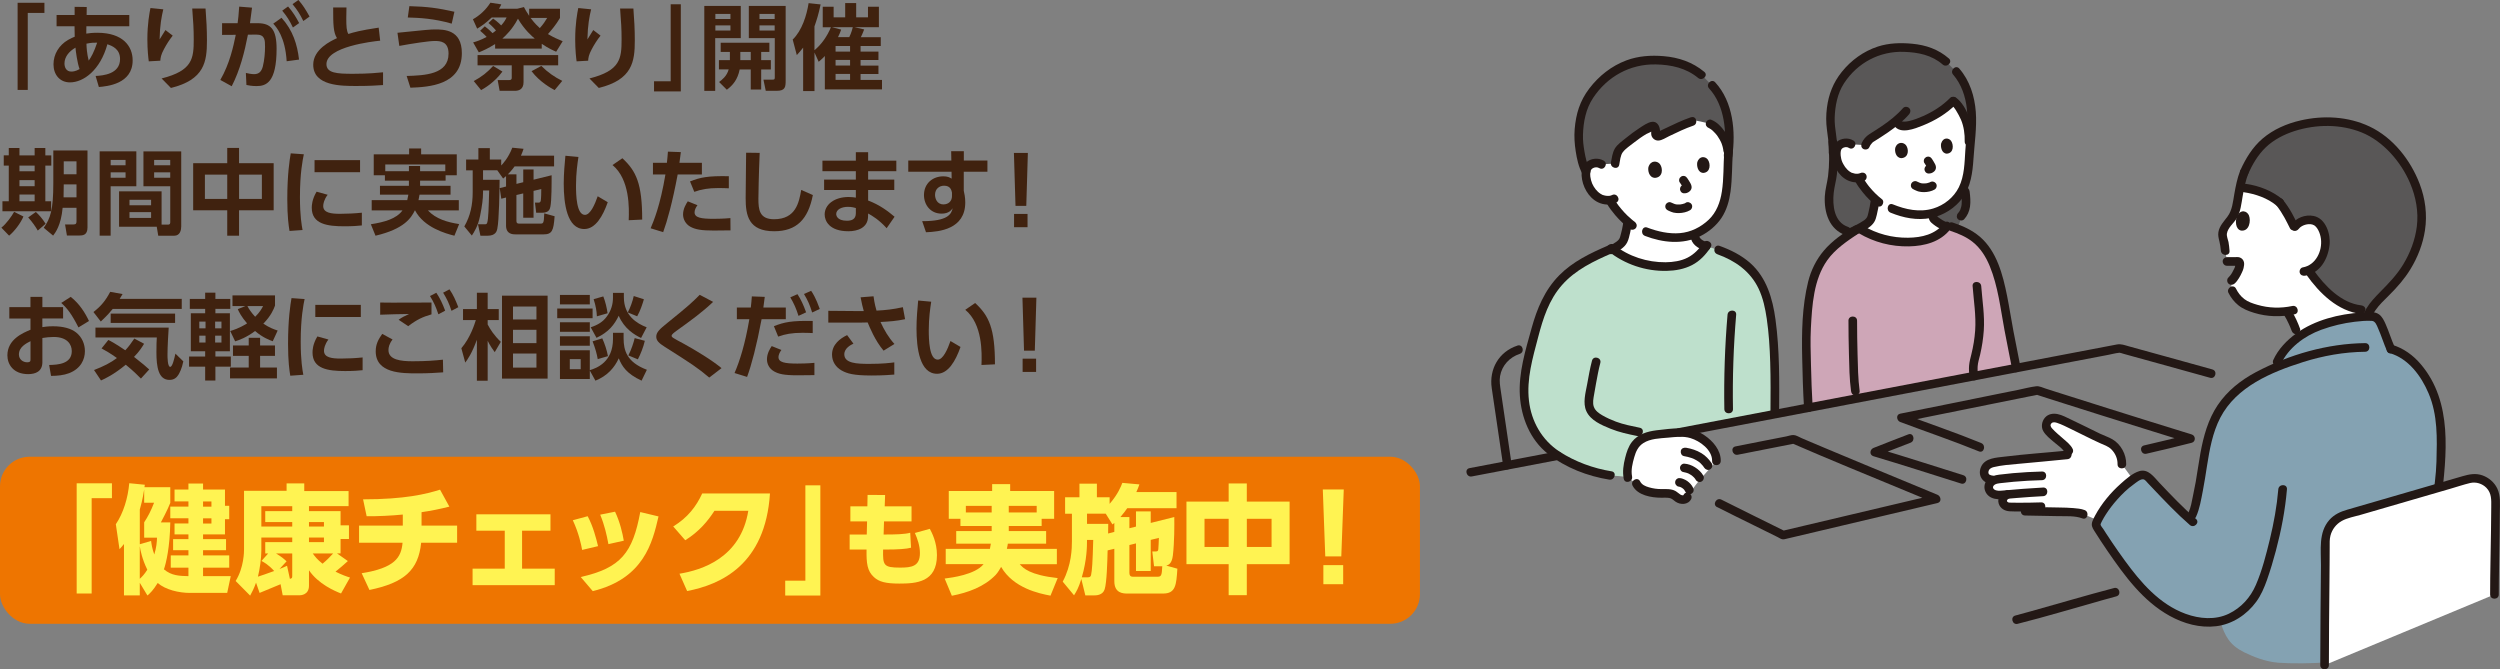 <?xml version="1.0" encoding="UTF-8"?><svg id="_レイヤー_2" xmlns="http://www.w3.org/2000/svg" width="852.98" height="228.36" viewBox="0 0 852.98 228.36"><rect x="0" y="0" width="852.98" height="228.36" fill="#808080" stroke="none"/><defs><style>.cls-1{fill:#40220f;}.cls-2{fill:#231815;}.cls-3{fill:#595757;}.cls-4{fill:#84a2b2;}.cls-5{fill:#fff352;}.cls-6{fill:#fff;}.cls-7{fill:#cea6b7;}.cls-8{fill:#bee0cc;}.cls-9{fill:#ee7500;}</style></defs><g id="w1150"><rect class="cls-9" y="155.83" width="484.47" height="57" rx="10.11" ry="10.11"/><path class="cls-5" d="M26.17,164.9h12.02v5.07h-6.92v32.53h-5.11v-37.6Z"/><path class="cls-5" d="M64.9,202.3c-3.94,0-8.4-1.09-11.1-3.38-1.61,2.57-2.45,3.34-3.5,4.26l-2.61-4.34v4.3h-5.39v-17.53c-.68.84-.88,1.09-1.53,1.77l-1.25-8.52c2.57-3.78,4.14-8.97,4.58-13.99l5.31.52c-.04.28-.08.6-.12.84h8.81v5.35c-1.01,2.57-2.9,6.07-3.22,6.67h3.22c-.12,8.48-1.45,13.95-2.17,16,2.61,2.21,5.31,2.25,8.36,2.33v-2.9h-6.03v-4.18h6.03v-1.77h-5.23v-3.78h5.23v-1.61h-4.74v-3.74h4.74v-1.77h-6.19v-3.98h6.19v-1.77h-4.74v-4.06h4.74v-2.05h4.99v2.05h7.48v5.55h1.45v4.58h-1.45v5.19h-7.48v1.61h7.84v3.78h-7.84v1.77h8.93v4.18h-8.93v2.9h9.45l-1.21,5.71h-12.63ZM51.55,184.57c.16,1.17.32,2.45,1.09,4.62.76-2.45.89-4.38.93-5.75h-4.38v-5.23c1.33-2.05,2.21-3.7,3.38-6.68h-3.38v-4.54c-.56,3.62-1.17,5.71-1.49,6.84v11.86l3.86-1.13ZM47.69,197.48c.72-.64,1.53-1.45,2.57-3.1-1.81-3.7-2.33-6.59-2.57-8v11.1ZM69.28,171.1v1.77h2.86v-1.77h-2.86ZM69.28,176.85v1.77h2.86v-1.77h-2.86Z"/><path class="cls-5" d="M95.73,199.33c-1.13.44-6.51,2.73-7.16,2.97l-1.21-3.5c-.76,2.13-1.37,3.22-2.01,4.42l-4.95-4.99c2.86-4.62,2.86-10.09,2.86-10.73v-20.03h14.52v-2.53h6.03v2.61h15.12v5.15h-13.51v1.69h10.78v4.86h2.86v4.66h-2.86v4.91h-1.21l3.7,2.61c-1.29,1.16-2.78,2.49-4.22,3.62,2.29,1.13,3.78,1.65,4.95,2.01l-3.06,5.43c-2.09-.8-7.76-3.22-10.94-7.92v5.27c0,3.26-2.98,3.26-3.1,3.26h-5.87l-.72-3.78ZM90.5,188.83v-3.86h9.21v-1.57h-10.54v4.42c0,2.57-.52,6.44-1.17,8.93,1.61-.52,2.21-.72,5.55-1.93-2.05-2.25-3.62-3.06-4.34-3.42l2.29-2.57h-1.01ZM99.71,179.66v-1.53h-9.21v-3.74h9.21v-1.69h-10.54v6.96h10.54ZM99.71,188.83h-5.55c1.85,1.09,2.86,1.97,3.62,2.69l-2.41,2.61c.84-.32,1.41-.56,2.57-1.09l.97,4.46c.72-.2.8-.24.8-1.12v-7.56ZM105.42,179.66h5.11v-1.53h-5.11v1.53ZM105.42,184.97h5.11v-1.57h-5.11v1.57ZM106.71,188.83c.68.96,1.53,2.09,3.34,3.5,1.29-1.05,2.45-2.21,3.62-3.5h-6.96Z"/><path class="cls-5" d="M143.82,179.34h12.14v5.83h-12.26c-.96,9.37-5.79,13.67-17.65,16.12l-2.65-5.71c11.3-1.81,13.51-5.35,13.95-10.41h-14.84v-5.83h14.92v-3.78c-3.58.36-8.81.64-12.34.56l-1.21-5.75c14.24,0,21.55-1.81,26.26-3.3l3.18,5.79c-3.22.8-6.35,1.45-9.49,1.89v4.58Z"/><path class="cls-5" d="M178.13,194.02h11.14v5.63h-28.03v-5.63h10.98v-12.95h-9.69v-5.59h25.29v5.59h-9.69v12.95Z"/><path class="cls-5" d="M198.62,187.63c-.32-1.81-1.13-5.71-3.18-10.13l5.07-1.37c1.85,3.46,2.86,7.4,3.54,10.21l-5.43,1.29ZM198.14,196.87c13.75-3.1,17.73-8.28,20.31-22.16l6.23,1.49c-2.05,8.97-5.07,21.23-22.44,25.49l-4.1-4.82ZM207.59,185.65c-.6-3.18-1.29-6.35-2.81-10.05l5.07-1.01c1.65,3.42,2.57,7.4,2.98,9.89l-5.23,1.17Z"/><path class="cls-5" d="M231.83,195.75c7.64-1.25,20.87-5.39,23.48-21.47h-11.54c-2.29,3.54-5.27,7.12-9.97,10.05l-4.1-4.71c4.95-3.01,7.88-6.87,9.89-11.26h23.12c-1.57,24.33-16.77,31.08-28.27,33.3l-2.61-5.91Z"/><path class="cls-5" d="M279.89,203.19h-11.98v-5.07h6.88v-32.53h5.11v37.6Z"/><path class="cls-5" d="M311.01,172.76v5.14h-9.39l-.14,4.47h.6c3.24,0,6.65-.07,8.48-.6l.28,5.1c-1.48.42-4.4.63-8.72.63h-.81c-.11,5.35.11,6.16,5.77,6.16,3.94,0,6.79-.39,6.79-4.96,0-2.46-.84-4.86-1.72-6.86l5.1-1.41c.67,1.27,2.43,4.54,2.43,8.97,0,9.29-7.07,9.71-12.87,9.71-4.61,0-6.9-.6-8.65-2.22-2.29-2.11-2.57-4.71-2.5-9.39h-5.77v-5.13h5.84l.11-4.47h-5.7v-5.14h5.8l.07-3.9,5.98.03-.14,3.87h9.18Z"/><path class="cls-5" d="M338.35,179.46h-10.66v-2.45h-3.98v-9.49h14.8v-2.33h6.15v2.33h15v9.49h-4.26v2.45h-11.22v1.73h12.75v4.3h-13.07c-.04.32-.08.64-.32,1.77h17.05v5.23h-12.67c1.17,1.33,3.38,3.7,12.95,4.75l-2.45,5.99c-3.9-.73-12.67-2.57-16.85-9.81-.36.64-1.09,1.93-1.89,2.77-3.9,4.02-9.33,5.99-14.92,7.08l-2.45-5.87c2.41-.32,10.33-1.29,13.27-4.91h-12.91v-5.23h15.08c.08-.48.16-.76.32-1.77h-11.82v-4.3h12.1v-1.73ZM338.35,172.59h-8.81v2.25h8.81v-2.25ZM344.18,174.84h9.53v-2.25h-9.53v2.25Z"/><path class="cls-5" d="M377.91,187.79c-.08,3.58-.28,11.02-1.01,13.27-.68,2.09-2.9,2.09-3.86,2.09h-2.73l-1.37-5.59c-1.01,3.18-1.61,4.14-2.49,5.55l-3.86-4.66c3.02-5.63,3.14-11.42,3.14-13.79v-9.37h-2.33v-5.63h4.9v-4.63h5.95v4.63h4.34v2.25c2.86-3.3,3.9-5.99,4.34-7.16l5.83.52c-.32.93-.6,1.65-1.05,2.61h13.71v5.51h-16.81c-.48.68-1.09,1.57-2.33,3.02h3.06v3.82l2.25-.56v-5.19h5.03v3.94l8.04-2.01c.04,2.78.04,8.6-.48,13.07-.36,2.85-1.45,3.26-2.25,3.5l3.78,1.05c-.36,5.55-.56,8.48-4.87,8.48h-12.1c-1.41,0-4.54,0-4.54-4.22v-11.06l-2.29.56ZM371.11,196.99c.92,0,1.09-.44,1.17-.88.32-1.53.52-4.18.72-11.9h-2.13v.64c0,1.25,0,6.11-1.77,12.14h2.01ZM380.2,181.47v-3.06c-.12.12-.24.24-.64.52l-2.29-3.66h-6.39v3.46h7.24c0,.84,0,1.41-.04,3.3l2.13-.56ZM393.75,193.21l-.6-5.06h1.13c.44,0,.88-.04.92-.69.04-.28.2-3.26.2-3.94l-2.78.68v10.61h-5.03v-9.41l-2.25.56v9.45c0,1.37.8,1.37,1.45,1.37h7.96c1.45,0,1.65-.24,1.81-3.58h-2.81Z"/><path class="cls-5" d="M419.21,171.14v-6.19h6.19v6.19h14.6v21.35h-14.6v10.58h-6.19v-10.58h-14.4v-21.35h14.4ZM419.21,177.01h-8.24v9.61h8.24v-9.61ZM433.85,177.01h-8.44v9.61h8.44v-9.61Z"/><path class="cls-5" d="M458.48,167l-.84,22.84h-5.47l-.84-22.84h7.16ZM451.52,192.81h6.76v6.51h-6.76v-6.51Z"/><path class="cls-1" d="M6.01.95h9.15v3.46h-5.69v26.27h-3.46V.95Z"/><path class="cls-1" d="M32.61,25.92c2.48-.13,8.35-.6,8.35-5.78,0-3.56-2.89-4.54-4.32-5.05-2.45,8.92-8.19,13.02-12.77,13.02-3.49,0-5.62-2.67-5.62-6.16s1.91-6.54,4.95-8.32c.95-.54,1.68-.86,2.29-1.11-.03-1.17-.06-1.94-.06-3.56h-6.13v-3.84h6.16v-2.79l4.13.06-.03,2.73h14.55v3.84h-14.64c0,.41-.03,2.16-.03,2.51.92-.13,1.94-.29,3.78-.29,8.7,0,12.04,4.57,12.04,9.43,0,8.1-8.8,8.83-11.53,9.08l-1.11-3.78ZM25.75,16.26c-2.22,1.27-3.75,3.17-3.75,5.4,0,1.4.67,2.76,2.32,2.76,1.4,0,2.35-.6,2.83-.86-.83-2.25-1.3-6.22-1.4-7.3ZM33.15,14.55c-1.17,0-1.94,0-3.65.35.03,1.27.13,3.27.76,5.78.76-1.02,1.84-2.92,2.89-6.13Z"/><path class="cls-1" d="M55.72,3.17c-.57,2.38-1.17,5.4-1.27,10.29,1.24-2.03,1.37-2.25,2-3.21l2.48,1.91c-1.14,1.43-2.13,2.99-2.99,4.61-1.08,2-1.17,2.99-1.24,3.94l-3.94.22c-.16-1.17-.48-3.84-.48-7.49,0-5.3.7-8.96,1.05-10.7l4.38.44ZM70.13,2.92c.29,3.62.48,7.24.48,10.89,0,7.24-.83,13.37-12.29,16.2l-3.18-3.24c10.61-2.67,10.96-6.86,10.96-13.34,0-3.68-.16-5.84-.51-10.51h4.54Z"/><path class="cls-1" d="M75.17,27.28c3.24-5.62,4.48-11.56,5.27-15.4l-4.67.03v-4h5.3c.22-1.62.35-2.76.54-5.65l4.38.35c-.19,1.49-.41,3.3-.7,5.3h2.54c4.57,0,6.54,2.06,6.54,8.73,0,11.56-3.62,12.73-6.83,12.73-1.59,0-2.7-.22-3.46-.38l-.19-4.1c.89.19,1.87.41,2.79.41,1.59,0,2.51-.79,2.99-2.6.57-2.29.76-4.8.76-6.8,0-2.22-.03-4.13-3.02-4.1l-2.82.03c-1.11,5.75-2.67,12.04-5.53,17.59l-3.91-2.16ZM97.81,20.9c-.51-8.32-3.5-11.63-4.58-12.83l2.83-2c3.88,4.29,5.37,9.12,5.97,14.26l-4.22.57ZM98.29,2.22c1.62,1.84,2.67,3.56,3.78,5.65l-2.13,1.52c-1.17-2.45-2.03-3.78-3.65-5.75l2-1.43ZM101.81,0c1.52,1.71,2.41,3.14,3.81,5.65l-2.13,1.52c-1.21-2.45-2.03-3.75-3.68-5.75l2-1.43Z"/><path class="cls-1" d="M129.71,13.88c-2.6.25-18.33,2.06-18.33,8,0,3.08,3.62,3.3,9.02,3.3s8.58-.35,10.29-.51v4.35c-1.84.13-4.51.32-9.05.32-5.27,0-14.77,0-14.77-7.27,0-5.27,6.03-8.1,8.1-9.05-1.24-2-1.3-4.48-1.3-10.48h4.54c-.03.98-.06,2.03-.06,3.75,0,2.83.1,4.22.7,5.3,1.81-.57,4.13-1.24,10.35-2.16l.51,4.45Z"/><path class="cls-1" d="M138.75,25.92c6.1-.19,14.29-.48,14.29-7.62,0-4.13-2.76-4.32-4.73-4.32s-7.62.86-12.07,1.68l-.63-4.48c8.89-.92,11.27-1.14,12.7-1.14,3.14,0,9.27,0,9.27,8.1,0,10.93-11.34,11.56-17.56,11.78l-1.27-4ZM154.12,8.07c-6.1-1.78-11.24-2-14.99-2.1l.54-3.87c6,.16,9.72.63,15.37,1.91l-.92,4.07Z"/><path class="cls-1" d="M168.24,6.32c.48.35,1.52,1.08,2.76,2.35,1.11-1.24,1.43-1.87,1.84-2.7h-5.08c-2,1.94-3.68,3.05-4.95,3.81l-1.46-3.21c2.26-1.24,4.48-3.27,5.97-5.65l3.72.57c-.19.44-.41.86-.79,1.49h6.23l2.29-.57c.44.83.86,1.65,1.78,2.99v-2.41h10.51v3.14c-1.33,2.29-2.89,4.13-4.1,5.49,1.91,1.14,3.43,1.81,5.02,2.44l-2.22,3.59c-.99-.44-2.67-1.17-4.92-2.7v1.62h-15.91v-1.56c-2.35,1.52-4.16,2.29-5.56,2.86l-1.94-3.4c1.11-.32,2.48-.73,4.61-1.87-.95-1.05-1.68-1.62-2.22-2.1l1.59-1.52c.44.35,1.4,1.05,2.64,2.32.38-.25.67-.48,1.17-.92-.13-.16-1.08-1.3-2.57-2.54l1.62-1.52ZM171.42,24.42c-2.73,3.75-6.19,5.72-7.27,6.32l-2.51-3.08c2.73-1.49,4.54-2.89,6.61-5.15l3.18,1.91ZM190.44,22.29h-11.81v5.75c0,2.32-1.46,2.95-2.92,2.95h-5.24l-.67-3.68h3.97c.22,0,.83,0,.83-.73v-4.29h-11.66v-3.49h27.5v3.49ZM182.47,13.18c-.76-.64-3.49-2.92-5.75-6.8-1.91,3.65-4.13,5.72-5.33,6.8h11.08ZM181.04,6.13c1.43,1.91,2.54,2.92,3.14,3.46,1.24-1.4,1.81-2.29,2.51-3.46h-5.65ZM189.24,30.74c-1.08-.57-5.02-2.7-7.88-6.45l3.33-1.81c2.13,2.16,4.6,3.88,7.15,5.11l-2.6,3.14Z"/><path class="cls-1" d="M201.69,3.17c-.57,2.38-1.17,5.4-1.27,10.29,1.24-2.03,1.37-2.25,2-3.21l2.48,1.91c-1.14,1.43-2.13,2.99-2.99,4.61-1.08,2-1.17,2.99-1.24,3.94l-3.94.22c-.16-1.17-.48-3.84-.48-7.49,0-5.3.7-8.96,1.05-10.7l4.38.44ZM216.11,2.92c.29,3.62.48,7.24.48,10.89,0,7.24-.83,13.37-12.29,16.2l-3.18-3.24c10.61-2.67,10.96-6.86,10.96-13.34,0-3.68-.16-5.84-.51-10.51h4.54Z"/><path class="cls-1" d="M232.3,31.19h-9.15v-3.46h5.68V1.46h3.46v29.73Z"/><path class="cls-1" d="M240.3,2.03h12.45v10.99h-8.73v17.98h-3.72V2.03ZM244.08,4.76v1.72h5.14v-1.72h-5.14ZM244.08,8.67v1.75h5.14v-1.75h-5.14ZM249.03,20.52v-2.79h-3.14v-3.15h16.61v3.15h-2.79v2.79h3.3v3.18h-3.3v6.86h-3.56v-6.86h-3.78c-.7,3.49-2.35,5.4-4.38,6.92l-2.64-2.64c.95-.73,2.64-1.97,3.27-4.29h-3.33v-3.18h3.75ZM256.15,20.52v-2.79h-3.56v2.79h3.56ZM255.48,2.03h12.58v25.47c0,2.19-.13,3.49-3.11,3.49h-3.68l-.79-3.81h2.95c.76,0,.92-.06.92-.76v-13.4h-8.86V2.03ZM259.13,4.76v1.72h5.18v-1.72h-5.18ZM259.13,8.67v1.75h5.18v-1.75h-5.18Z"/><path class="cls-1" d="M280.71,9.27V2.29h3.72v3.62h3.94V1.05h3.75v4.86h4.03v-3.62h3.72v6.99h-8.29l3.27.76c-.41,1.17-.98,2.32-1.14,2.64h6.8v3.02h-6.89v1.91h6.1v2.86h-6.1v1.91h6.1v2.86h-6.1v2.03h7.31v3.24h-19.5v-11.4c-.63.67-1.05,1.08-2.1,1.97l-1.43-3.15v13.15h-3.88v-14.83c-.83,1.08-1.3,1.62-2.16,2.54l-1.4-5.3c3.18-3.05,4.8-8.35,5.43-12.42l4.1.44c-.76,3.59-1.4,5.49-2.1,7.49v8.13c2.48-2.03,4.38-4.86,5.62-7.84h-2.79ZM287,10.1c-.35.98-.57,1.56-1.08,2.57h3.84c.76-1.49,1.14-3.11,1.21-3.4h-7.18l3.21.83ZM290.04,15.69h-4.95v1.91h4.95v-1.91ZM290.04,20.45h-4.95v1.91h4.95v-1.91ZM290.04,25.22h-4.95v2.03h4.95v-2.03Z"/><path class="cls-1" d="M8,73.87c-.98,2.32-3.11,5.08-4.89,6.54l-2.64-2.73c1.75-1.4,3.49-3.87,4.35-5.4l3.18,1.59ZM2.99,50.5h3.65v2.51h5.18v-2.51h3.65v2.51h2.03v3.49h-2.03v12.16h1.97v3.43H.83v-3.43h2.16v-12.16h-1.71v-3.49h1.71v-2.51ZM6.64,56.5v1.94h5.18v-1.94h-5.18ZM6.64,61.46v2.06h5.18v-2.06h-5.18ZM6.64,66.38v2.29h5.18v-2.29h-5.18ZM12.23,72.32c.92.83,2.25,2.25,3.33,4.03l-2.67,2.32c-.7-1.24-1.87-2.95-3.27-4.48l2.6-1.87ZM29.85,51.33v26.33c0,2.6-1.65,2.7-2.86,2.7h-4.16l-.63-3.78h2.92c.86,0,.98-.44.98-1.05v-4.64h-4.73c-.54,6.03-2.51,8.54-3.24,9.5l-3.21-2.67c2.29-3.18,3.27-6.19,3.27-15.15v-11.24h11.66ZM21.75,62.92c-.03,1.68-.03,2.54-.06,4.41h4.41v-4.41h-4.35ZM21.75,55.04v4.41h4.35v-4.41h-4.35Z"/><path class="cls-1" d="M34.01,51.64h12.51v11.91h-8.77v16.86h-3.75v-28.77ZM37.76,54.57v1.81h5.08v-1.81h-5.08ZM37.76,58.79v1.84h5.08v-1.84h-5.08ZM55.14,76.64h2.16c.76,0,.79-.48.79-.92v-12.16h-9.15v-11.91h12.89v25.6c0,1.14-.32,3.18-2.41,3.18h-5.43l-.51-3.08h-12.86v-12.07h14.51v11.37ZM44.18,68.16v1.87h7.37v-1.87h-7.37ZM44.18,72.38v1.97h7.37v-1.97h-7.37ZM52.59,54.57v1.81h5.49v-1.81h-5.49ZM52.59,58.79v1.84h5.49v-1.84h-5.49Z"/><path class="cls-1" d="M77.53,55.68v-5.21h4.03v5.21h11.81v16.07h-11.81v8.67h-4.03v-8.67h-11.62v-16.07h11.62ZM77.53,59.58h-7.62v8.29h7.62v-8.29ZM89.35,59.58h-7.78v8.29h7.78v-8.29Z"/><path class="cls-1" d="M103.67,52.63c-.41,1.94-1.33,6.51-1.33,14.58,0,6.41.6,9.75.89,11.27l-4.45.32c-.29-1.75-.76-4.8-.76-10.89,0-8.35.79-13.37,1.18-15.59l4.48.32ZM111.8,66.44c-1.27,1.68-1.52,3.14-1.52,3.84,0,2.35,2.7,2.67,5.72,2.67,2.35,0,5.11-.13,7.46-.38v4.35c-1.21.13-3.14.29-5.94.29-5.84,0-11.15-.73-11.15-6.32,0-.76.06-2.83,1.65-5.49l3.78,1.05ZM122.85,54.63v4.13h-15.53v-4.13h15.53Z"/><path class="cls-1" d="M143.33,61.65v1.75h10.39v3.02h-10.58c-.06.35-.13.79-.35,1.87h13.75v3.49h-10.55c2.7,2.92,6.7,4.07,10.67,4.67l-1.62,3.97c-2.92-.73-10.35-2.76-13.43-8.64h-.06c-1.24,2.51-3.53,6.32-13.43,8.64l-1.59-3.91c4.67-.73,8.7-1.84,10.8-4.73h-10.51v-3.49h12.13c.09-.48.22-.92.38-1.87h-9.69v-3.02h9.88v-1.75h-8.19v-1.84h-3.81v-7.15h12.07v-2h4.1v2h12.16v7.15h-3.81v1.84h-8.7ZM151.93,58.41v-2.29h-20.48v2.29h8.07v-1.78h3.81v1.78h8.61Z"/><path class="cls-1" d="M172.66,63.62v-3.56c-.16.16-.32.32-.99.86l-2-2.82h-4.86v3.24h5.65c-.03,3.4-.16,13.94-.79,16.74-.16.76-.54,2.35-3.33,2.35h-2.42l-.83-3.91h2.22c.44,0,.76,0,.92-.51.41-1.24.51-5.15.67-11.02h-2.09v.67c0,2.13-.32,4.6-.99,7.91-.7,3.56-2.03,5.59-2.83,6.8l-2.57-3.11c2.1-3.62,2.86-7.43,2.86-11.69v-7.46h-2.25v-3.68h4.19v-3.88h3.91v3.88h3.88v2.03c.32-.32,2.45-2.51,3.78-6.07l3.84.38c-.22.67-.44,1.37-.89,2.35h11.31v3.65h-13.47c-.44.6-.99,1.37-2.29,2.7h2.92v3.27l2.32-.57v-4.35h3.52v3.49l6.16-1.52c0,2.35.03,8.76-.44,10.8-.16.76-.48,2-2.86,2h-1.97l-.41-3.46h1.17c.22,0,.64,0,.79-.57.13-.38.22-3.43.19-4.07l-2.64.64v9.15h-3.52v-8.29l-2.32.54v8.77c0,.99.48.99,1.08.99h7.02c1.08,0,1.27,0,1.4-3.49l3.53.98c-.35,4.89-.83,6.19-3.81,6.19h-9.49c-.86,0-3.27,0-3.27-2.99v-9.59l-1.62.41-.54-3.62,2.16-.54Z"/><path class="cls-1" d="M197.36,53.55c-.32,2.13-.83,5.49-.83,9.72,0,3.3.16,10.04,3.05,10.04,1.81,0,3.37-3.49,4.35-6.35l3.43,2.03c-1.68,4.8-4.22,9.15-8,9.15-5.91,0-7.02-8.7-7.02-15.47,0-3.4.32-6.89.57-9.53l4.45.41ZM214.51,75.14c.16-4.07.41-13.94-5.53-18.83l3.37-2.32c4.73,4.38,6.76,8.67,6.76,20.93l-4.6.22Z"/><path class="cls-1" d="M221.99,77.88c1.08-2.54,3.27-7.75,5.05-18.36h-4.26v-3.97h4.76c.19-1.78.25-2.35.35-3.81l4.41.16c-.29,2.32-.32,2.51-.48,3.65h7.66v3.97h-8.26c-1.78,9.5-3.56,15.91-4.95,19.69l-4.29-1.33ZM237.96,70.03c-.54.7-.98,1.62-.98,2.41,0,1.81,2.16,2.22,6.45,2.22.86,0,3.56-.03,5.78-.25l.03,4.19c-1.3.03-3.02.06-5.75.06-4.13,0-6.26-.35-8-1.33-1.56-.89-2.44-2.54-2.44-4.13,0-2,1.05-3.65,1.62-4.51l3.3,1.33ZM248.67,64.25c-.89-.03-2.06-.09-3.49-.09-3.56,0-5.94.44-8.29,1.3l-1.46-3.56c3.56-1.4,6.03-1.91,13.24-1.78v4.13Z"/><path class="cls-1" d="M259.2,52.15c-.32,7.02-.44,14.93-.44,15.69,0,3.65.32,6.96,5.34,6.96,7.46,0,8.51-5.75,9.27-10l3.97,1.75c-1.62,8.29-5.56,12.35-13.21,12.35-8.73,0-9.72-5.4-9.72-11.24,0-2.44.16-13.34.16-15.56l4.64.06Z"/><path class="cls-1" d="M305.82,54.82v3.59h-9.62v2.86h8.92v3.56h-8.92v3.59c3.87,1.43,6.8,3.65,9.02,5.53l-2.7,3.91c-2.54-2.8-4.76-4.16-6.32-5.02l-.03,1.11c-.09,3.81-3.62,4.95-6.7,4.95-6.57,0-8.1-3.59-8.1-5.72,0-3.4,3.33-5.97,8.19-5.97,1.11,0,1.81.13,2.45.22v-2.6h-10.83v-3.56h10.83v-2.86h-11.4v-3.59h11.4v-2.89h4.19v2.89h9.62ZM292.01,70.98c-.41-.13-1.4-.41-2.7-.41-2.22,0-4,.95-4,2.45,0,.41.22,2.29,3.62,2.29,1.56,0,3.08-.41,3.08-2.57v-1.75Z"/><path class="cls-1" d="M336.9,54.76v3.84h-8.07v6.48c.19.92.51,2.16.51,4,0,9.18-8.96,10-13.4,10.16l-1.3-3.78c8.86.03,9.97-2.48,10.39-4.41-.38.57-1.27,1.84-3.78,1.84-3.78,0-6-3.02-6-6.32,0-4.03,3.02-6.41,6.61-6.41,1.4,0,2.13.35,2.83.79l-.03-2.35h-14.77v-3.84h14.7l-.06-3.18h4.32v3.18h8.07ZM324.81,65.74c-.16-.79-.48-2.38-2.7-2.38-1.49,0-3.08.95-3.08,3.14,0,1.11.57,3.24,2.89,3.24,1.68,0,2.89-1.11,2.89-2.83v-1.17Z"/><path class="cls-1" d="M350.7,52.18l-.54,18.07h-3.68l-.54-18.07h4.76ZM345.99,72.99h4.6v4.54h-4.6v-4.54Z"/><path class="cls-1" d="M21.53,104.78v3.88h-7.08v2.95c.7-.09,1.78-.29,3.59-.29,3.56,0,6.19.76,7.91,2.1,2.03,1.59,3.02,3.97,3.02,6.38,0,2.73-1.3,5.94-5.4,7.53-1.84.7-4.03.92-6.16.92l-.64-3.72c2.99-.06,7.72-.35,7.72-4.73,0-2.22-1.46-4.83-6.19-4.83-1.27,0-2.67.16-3.84.35v8.23c0,3.21-2.35,4.1-4.86,4.1-5.08,0-7.08-3.37-7.08-6.41,0-5.43,5.27-7.65,7.88-8.73v-3.84H3.18v-3.88h7.21v-3.49h4.07v3.49h7.08ZM10.42,116.4c-1.43.73-3.97,1.97-3.97,4.54,0,1.68,1.4,2.67,2.79,2.67,1.17,0,1.17-.48,1.17-1.05v-6.16ZM24.14,101.29c2.99,2.38,4.86,5.37,6.22,8.23l-3.59,2.19c-2.35-4.64-3.94-6.64-5.88-8.35l3.24-2.07Z"/><path class="cls-1" d="M38.46,105.41c-.83,1.02-1.81,2.16-4.07,4.29l-2.51-3.24c2.54-1.97,4.1-3.81,5.72-6.89l4.22.76c-.48.79-.6,1.02-.99,1.65h21.18v3.43h-23.56ZM48.09,129.17c-.86-.86-2.54-2.6-5.18-4.73-4.26,3.49-7.05,4.73-8.45,5.37l-2.38-3.56c3.3-1.27,5.69-2.48,7.81-4.1-2.25-1.62-3.94-2.57-5.24-3.27l2.32-2.89c.89.44,2.35,1.21,5.78,3.52,1.14-1.24,1.97-2.32,3.08-4l3.33,1.78c-.64,1.05-1.56,2.57-3.43,4.48,2.83,2.19,4.29,3.46,5.18,4.29l-2.83,3.11ZM32.56,111.77h25c-.13,1.84-.41,6.54-.41,9.15,0,.89,0,4.25.92,4.25.76,0,1.37-2.67,1.78-4.51l2.7,2.64c-.51,2.57-1.37,4.07-1.68,4.57-.54.86-1.37,1.75-3.05,1.75-3.81,0-4.45-4.54-4.45-9.4,0-2.35.06-4.16.13-5.08h-20.93v-3.37ZM59.74,107v3.18h-21.98v-3.18h21.98Z"/><path class="cls-1" d="M64.76,101.99h5.24v-2.13h3.49v2.13h5.08v3.4h-5.08v1.49h4.95v12.96h-4.95v1.81h5.27v3.46h-5.27v4.73h-3.49v-4.73h-5.49v-3.46h5.49v-1.81h-4.89v-12.96h4.89v-1.49h-5.24v-3.4ZM68,109.73v2.29h2.13v-2.29h-2.13ZM68,114.53v2.35h2.13v-2.35h-2.13ZM73.4,109.73v2.29h2.16v-2.29h-2.16ZM73.4,114.53v2.35h2.16v-2.35h-2.16ZM88.74,121.42v3.97h5.75v3.72h-16.01v-3.72h6.38v-3.97h-5.37v-3.56h5.37v-2.6h3.88v2.6h5.08v3.56h-5.08ZM93.82,104.3c-.44,1.17-1.3,3.4-3.97,6.13,2.06,1.4,3.68,1.94,4.89,2.35l-1.68,3.65c-1.17-.41-3.43-1.27-6.03-3.49-2.95,2.22-5.4,3.08-6.8,3.52l-1.68-3.52c.95-.29,3.08-.92,5.75-2.6-2-2.32-2.79-3.97-3.17-4.86l2.6-1.05h-4.41v-3.65h14.51v3.53ZM84.42,104.43c.41.79,1.11,2,2.64,3.65,1.62-1.59,2.22-2.73,2.7-3.65h-5.34Z"/><path class="cls-1" d="M103.93,102.02c-.41,1.94-1.33,6.51-1.33,14.58,0,6.41.6,9.75.89,11.27l-4.45.32c-.29-1.75-.76-4.8-.76-10.89,0-8.35.79-13.37,1.18-15.59l4.48.32ZM112.06,115.83c-1.27,1.68-1.52,3.14-1.52,3.84,0,2.35,2.7,2.67,5.72,2.67,2.35,0,5.11-.13,7.46-.38v4.35c-1.21.13-3.14.29-5.94.29-5.84,0-11.15-.73-11.15-6.32,0-.76.06-2.83,1.65-5.49l3.78,1.05ZM123.11,104.02v4.13h-15.53v-4.13h15.53Z"/><path class="cls-1" d="M133.94,115.83c-1.17,1.49-1.4,2.73-1.4,3.62,0,3.37,4.32,3.81,8.23,3.81,4.7,0,7.56-.25,10.35-.54l.09,4.32c-2.22.16-5.02.35-8.73.35-5.46,0-14.29,0-14.29-7.53,0-2.45.92-4.1,2.22-5.94l3.52,1.91ZM147.22,107.26c-2.92.83-5.02,1.78-7.94,4.03l-3.27-2.19c1.14-.83,2.03-1.27,3.56-1.97-2.89.03-7.05.13-9.85.25v-4.16c2.16.06,5.18.03,8.8.03,2.45,0,7.46,0,8.7-.03v4.03ZM148.87,99.89c1.3,1.94,2.06,3.62,3.02,6.1l-2.32,1.24c-.86-2.57-1.49-3.97-2.86-6.23l2.16-1.11ZM153.35,98.71c1.33,1.94,2.06,3.62,3.02,6.1l-2.32,1.24c-.86-2.57-1.52-4-2.86-6.19l2.16-1.14Z"/><path class="cls-1" d="M168.8,120.15c-.6-.79-1.56-2.16-2.41-3.87v13.62h-3.68v-13.97c-1.75,4.76-3.14,6.64-3.97,7.78l-1.33-4.89c3.08-3.62,4.48-8.13,4.95-9.62h-4.38v-3.75h4.73v-5.56h3.68v5.56h3.78v3.75h-3.78v1.52c.83,1.59,2.22,3.78,4.48,5.91l-2.07,3.52ZM186.84,129.17h-15.56v-28.3h15.56v28.3ZM183.03,104.59h-8v4.41h8v-4.41ZM183.03,112.53h-8v4.54h8v-4.54ZM183.03,120.63h-8v4.8h8v-4.8Z"/><path class="cls-1" d="M202.19,105.26v3.3h-12.07v-3.3h12.07ZM201.24,100.62v3.24h-10.19v-3.24h10.19ZM201.24,109.96v3.24h-10.19v-3.24h10.19ZM209.15,113.55h3.62v1.91c0,4.07,1.08,8.13,7.94,10.7l-1.81,3.72c-5.15-2.41-6.67-4.89-7.78-7.62-1.43,3.11-3.84,5.97-7.97,7.62l-1.91-3.46v2.89h-10.19v-9.81h10.19v6.8c2.42-.73,7.91-2.8,7.91-10.67v-2.07ZM201.24,114.72v3.24h-10.19v-3.24h10.19ZM198.13,122.53h-3.72v3.43h3.72v-3.43ZM212.86,99.92v1.49c0,6.29,4.41,8.96,7.78,10.26l-1.91,3.65c-2.16-1.02-5.78-3.18-7.62-7.59-1.49,3.05-3.43,5.59-7.59,7.53l-1.97-3.59c2.51-.83,4.16-1.91,5.37-3.52,1.65-2.16,2.22-4.41,2.22-6.57v-1.65h3.72ZM203.94,122.53c-.29-1.72-.76-3.49-1.75-6.07l3.3-1.02c.86,1.87,1.56,4.07,1.94,6.07l-3.49,1.02ZM203.65,107.92c-.06-1.62-.35-3.53-1.11-5.84l3.3-.95c.7,1.78,1.21,3.91,1.46,5.75l-3.65,1.05ZM214.2,106.59c.86-1.62,1.65-3.84,2.03-5.59l3.46,1.11c-.45,1.56-1.24,3.97-2.29,5.81l-3.21-1.33ZM220.01,116.28c-.44,2-1.49,4.67-2.38,6.32l-3.24-1.33c.99-1.87,1.81-4.41,2.16-5.91l3.46.92Z"/><path class="cls-1" d="M241.98,128.82c-4.03-3.4-6-4.67-15.21-10.51-1.97-1.24-2.86-2.13-2.86-3.43,0-1.52,1.18-2.6,3.75-4.67,7.43-5.97,8.67-7.21,11.08-9.62l4.57,2.41c-3.81,3.62-7.15,6-12.45,9.84-.76.54-1.71,1.24-1.71,1.72,0,.51.41.73,4.1,2.7,3.68,2,9.88,5.75,12.93,8.35l-4.19,3.21Z"/><path class="cls-1" d="M250.62,127.27c1.72-3.94,3.62-9.88,5.05-18.36h-4.26v-3.97h4.76c.19-1.78.25-2.35.35-3.81l4.41.16c-.29,2.32-.32,2.51-.48,3.65h7.66v3.97h-8.26c-1.72,9.15-3.46,15.66-4.95,19.69l-4.29-1.33ZM266.59,119.42c-.7.95-.98,1.84-.98,2.41,0,1.81,2.16,2.22,6.45,2.22.86,0,3.59-.03,5.81-.25v4.19c-1.3.03-3.02.06-5.75.06-4.76,0-6.48-.48-8-1.33-1.62-.92-2.44-2.48-2.44-4.13,0-2,1.05-3.65,1.62-4.51l3.3,1.33ZM277.29,113.64c-.89-.03-2.06-.09-3.49-.09-3.56,0-5.94.44-8.29,1.3l-1.46-3.56c3.56-1.4,6.03-1.91,13.24-1.78v4.13ZM272.09,100.37c1.24,1.91,2,3.59,2.95,6.19l-2.6,1.21c-.83-2.6-1.49-4.1-2.8-6.32l2.45-1.08ZM276.75,99.22c.51.73,1.62,2.44,2.95,6.19l-2.6,1.21c-.79-2.57-1.49-4.16-2.79-6.32l2.44-1.08Z"/><path class="cls-1" d="M301.47,119.64c-2.92-3.43-4.8-8.1-5.43-9.62-.57,0-2.83.06-3.11.06h-10.32v-4.03l10.58.09h1.52c-.44-1.59-.67-2.57-1.08-4.7l4.41-.35c.35,2.64.89,4.48,1.02,4.89,3.05-.16,5.56-.41,8.99-1.17l.76,4.1c-3.08.64-5.08.76-8.39.95,1.24,2.7,2.73,5.3,4.76,7.5l-3.72,2.29ZM291.18,117.26c-.76.35-3.11,1.49-3.11,3.62,0,3.08,4.22,3.27,8.45,3.27,4.67,0,7.11-.32,8.61-.51v4.16c-1.27.09-3.65.32-7.72.32-6.32,0-8.39-.7-10.2-1.68-2-1.11-3.33-3.02-3.33-5.46,0-3.43,2.73-5.49,5.15-6.64l2.16,2.92Z"/><path class="cls-1" d="M317.72,102.94c-.32,2.13-.83,5.49-.83,9.72,0,3.3.16,10.04,3.05,10.04,1.81,0,3.37-3.49,4.35-6.35l3.43,2.03c-1.68,4.8-4.22,9.15-8,9.15-5.91,0-7.02-8.7-7.02-15.47,0-3.4.32-6.89.57-9.53l4.45.41ZM334.87,124.53c.16-4.07.41-13.94-5.53-18.83l3.37-2.32c4.73,4.38,6.76,8.67,6.76,20.93l-4.6.22Z"/><path class="cls-1" d="M353.61,101.57l-.54,18.07h-3.68l-.54-18.07h4.76ZM348.91,122.37h4.6v4.54h-4.6v-4.54Z"/><g id="group"><path class="cls-6" d="M677.01,161.81c-.15-.69.02-1.44.29-2.03.57-1.22,1.67-1.64,2.54-1.84,2.16-.48,5.19-.84,9.4-1.22,5.9-.53,8.87-.79,16.19-1.53,0,0,.46-.05.92-.09-.23-.6-.46-1.2-.46-1.2-.31-.8-2.06-2.42-4.15-4.18-.95-.8-2.56-2.31-3.21-3.18-.65-.87-.44-2.16.23-3.01.94-1.18,2.56-1.05,3.75-.57,5.24,2.09,12.29,6.06,16.74,7.83,2.49.99,4.87,4.38,4.71,7.6,0,0,2.3,3.15,3.81,5.22-5.58,3.76-10.38,10.25-12.1,13.87-2.48-1.05-4.8-2.04-4.8-2.04-2.09-.86-8.36-.8-10.04-.84-3.16-.07-6.47-.16-9.91-.2,0,0-.16-.64-.36-1.42-2.34.02-4.55.02-5.18-.05-1.13-.11-1.93-.87-2.1-1.82-.17-.93.66-2.07,1.59-2.39,0,0,.14-.05.27-.09-1.03.1-2.07.2-2.07.2-2.87.28-4.69-.93-4.56-2.81.07-.99.78-1.77,1.95-2.23-.5-.06-.81-.09-.81-.09-1.73-.19-2.46-1-2.66-1.91Z"/><path class="cls-6" d="M790.67,90.14s.05-.06.08-.09c2.05-2.44,2.43-4.89,2.62-6.62.28-2.45-.7-6-2.61-7.53-.64-.51-2.02-1.29-4.52-.64-1.27.33-2.66,1.12-3.38,2.38-1-1.85-2.41-5.26-5.07-8.55-3.27-2.73-8.15-4.7-13.55-5.12-.27,1.33-.49,2.68-.75,4.11-.28,1.53-.5,3.09-1.05,4.54-.35.93-.92,1.72-1.52,2.49-1.1,1.39-2.32,2.69-2.59,4.47-.17,1.11.6,2.88.71,4,.08.85.12,1.13.2,1.98,0,0,.44,2.5.64,3.65.76-.03,2.47-.01,3.66,0,.39,0,.7.36.68.8-.08,1.72-.68,2.4-1.27,3.63-.33.69-1.23,1.81-1.56,2.09l-.32.27c.17.98.57,3.23.57,3.23.68,1.38.84,1.54,1.86,2.69,1.05,1.17,2.06,1.94,3.81,2.64,3.49,1.4,7.81,2.36,12.92,1.68,1.13,1.55,2.56,4.76,3.12,6.28,0,0,.33.91.91,2.49,2.59-1.87,5.46-3.3,8.17-4.19,4.52-1.49,9.22-2.5,13.96-2.75l-.77-2.4c-8.11-.86-14.68-8.75-17.45-12.69,0,0-.2-.28-.52-.73,1.34-.52,2.39-1.36,3.02-2.08Z"/><path class="cls-2" d="M759.83,90.69c.91-.03,1.83-.02,2.74-.01.23,0,.46,0,.69,0,.06,0,.12,0,.18,0,.17,0,.12,0-.14-.03-.15-.04-.27-.11-.38-.22-.14-.2-.16-.23-.08-.1-.08-.13-.11-.26-.11-.41,0,.07,0,.14,0,.21,0,.04-.05.31-.03.34.03-.21.03-.24,0-.08-.01.07-.02.13-.04.2-.03.12-.06.25-.09.37-.03.11-.07.23-.11.34-.02.05-.04.11-.06.16.1-.22.11-.26.05-.12-.08.18-.17.35-.26.52-.2.38-.39.77-.59,1.15-.1.2-.22.38-.35.56-.07.1-.14.2-.21.29-.06.08-.26.29.01-.01-.25.27-.45.57-.72.82-.58.51-.56,1.57,0,2.09.62.57,1.46.54,2.09,0s1.08-1.22,1.5-1.88.75-1.34,1.06-2.02c.21-.45.4-.91.51-1.39.15-.64.28-1.39.13-2.04-.18-.76-.75-1.39-1.5-1.61-.48-.15-1.05-.09-1.55-.09-.91,0-1.83-.02-2.74.01-.77.03-1.51.66-1.47,1.47s.65,1.5,1.47,1.47h0Z"/><path class="cls-3" d="M783.12,43.08c-9.35,2.82-13.94,7.83-17.43,15.68-.69,1.76-1.12,3.47-1.47,5.22,5.4.42,10.28,2.38,13.55,5.11,2.66,3.29,4.08,6.7,5.07,8.55.72-1.26,2.11-2.05,3.38-2.38,2.5-.65,3.88.13,4.52.64,1.91,1.52,2.89,5.07,2.61,7.53-.19,1.73-.57,4.18-2.62,6.62-.62.74-1.7,1.63-3.09,2.17.32.45.52.74.52.74,3.14,4.46,11.14,13.99,20.74,12.64,1.81-2.69,4.6-5.31,6.42-7.12,4.56-4.52,10.24-12.62,10.91-22.91.42-6.47-1.89-13.16-4.72-17.88-7.27-12.15-16.12-14.68-21.61-15.68-5.49-1-11.86-.41-16.75,1.06,0,0-.02,0-.03,0Z"/><path class="cls-2" d="M760.35,99.96c.8,1.59,1.92,3.02,3.3,4.15,1.58,1.3,3.51,2.03,5.44,2.63,4.5,1.38,9.23,1.48,13.82.5,1.86-.39,1.07-3.24-.78-2.84-3.98.85-8.06.74-11.97-.41-1.53-.45-3.15-.97-4.43-1.96s-2.15-2.19-2.84-3.56c-.85-1.7-3.4-.21-2.55,1.49h0Z"/><path class="cls-2" d="M764.28,58.37c-.96,2.51-1.47,5.13-1.94,7.77s-.67,5.48-2.29,7.69c-1.24,1.69-2.79,3.21-3.15,5.37-.18,1.07.08,2.11.34,3.14s.4,2.13.51,3.23c.18,1.87,3.13,1.89,2.95,0-.1-.99-.15-2-.35-2.98s-.7-1.97-.54-2.95c.34-2,2.37-3.51,3.36-5.18,1.33-2.24,1.57-5.01,2.01-7.53s.98-5.25,1.94-7.77c.68-1.78-2.17-2.54-2.84-.78h0Z"/><path class="cls-2" d="M779.35,107.55c.59.94,1.09,1.93,1.55,2.93.12.25.23.5.34.76.05.12.1.23.15.35.03.06.05.12.08.19.02.05.12.28.02.04s.04.1.07.18c.04.11.09.22.13.33.08.19.15.38.22.58.27.72,1.01,1.29,1.81,1.03.71-.23,1.31-1.04,1.03-1.81-.76-2.08-1.7-4.17-2.87-6.05-.41-.65-1.33-.97-2.02-.53s-.97,1.32-.53,2.02h0Z"/><path class="cls-2" d="M786.89,93.7c4.44,6.29,10.72,12.5,18.72,13.42.79.09,1.47-.74,1.47-1.47,0-.87-.68-1.38-1.47-1.47-6.82-.79-12.44-6.67-16.18-11.96-.46-.65-1.29-.96-2.02-.53-.64.38-.99,1.36-.53,2.02h0Z"/><path class="cls-2" d="M784.34,78.05c1.07-1.39,3.73-2.03,5.15-1.22.04.02.45.29.29.17-.12-.09.34.32.41.39.31.33.54.7.76,1.1.5.93.81,2,.94,3.04.51,4.17-1.81,8.96-6.21,9.7-.79.13-1.23,1.1-1.03,1.81.23.83,1.03,1.16,1.81,1.03,5.13-.86,7.81-5.66,8.36-10.45.43-3.72-1.27-9.1-5.43-9.94-2.84-.57-5.84.6-7.59,2.88-.49.63-.1,1.65.53,2.02.76.45,1.53.1,2.02-.53h0Z"/><path class="cls-2" d="M763.2,73.86c-.5,1.28-.64,4.33,1.46,4.82,2.81.29,3.4-3.35,2.66-5.18-.61-1.49-2.82-2.33-4.12.36Z"/><path class="cls-2" d="M766.97,59.51c1.52-3.39,3.38-6.63,6.07-9.22s6.28-4.45,9.94-5.61c7.35-2.33,15.68-2.39,22.88.54s13.34,9.92,16.46,17.31c1.97,4.65,2.91,9.74,2.28,14.77-.58,4.58-2.25,8.97-4.63,12.9-2.17,3.59-4.96,6.46-7.89,9.42-3.38,3.42-6.94,7.36-6.4,12.52.2,1.87,3.15,1.89,2.95,0-.5-4.74,3.29-8.22,6.4-11.29,2.79-2.76,5.34-5.64,7.4-9.01,2.48-4.06,4.25-8.6,4.96-13.31.8-5.36.11-10.74-1.82-15.8-3.11-8.15-9.12-15.81-17.12-19.58-7.3-3.44-15.77-3.86-23.58-2.05-4.67,1.08-9.21,3.05-12.88,6.17-3.39,2.89-5.75,6.72-7.56,10.75-.77,1.72,1.77,3.22,2.55,1.49h0Z"/><path class="cls-2" d="M776.74,70.14c.08.1.16.2.24.31.16.2-.1-.13.05.07.14.18.27.37.41.55.26.36.51.72.75,1.09.46.71.89,1.43,1.3,2.17.65,1.17,1.22,2.37,1.83,3.56.35.69,1.37.94,2.02.53.7-.45.9-1.28.53-2.02-.63-1.23-1.22-2.47-1.89-3.67-.92-1.65-1.97-3.2-3.15-4.67-.49-.6-1.59-.54-2.09,0-.59.64-.52,1.44,0,2.09h0Z"/><path class="cls-2" d="M765.53,65.58c4,.58,8.15,2.02,11.2,4.56.61.51,1.49.6,2.09,0,.52-.52.62-1.57,0-2.09-3.55-2.94-7.97-4.66-12.51-5.32-.79-.11-1.58.19-1.81,1.03-.19.69.24,1.7,1.03,1.81h0Z"/><path class="cls-4" d="M797.59,109.34c-1.74.41-3.47.9-5.17,1.46-6.61,2.18-14.15,7.5-16.26,14.76-.71.3-1.42.62-2.13.94-6.17,2.78-11.58,6.19-15.61,11.77-6.43,8.92-6.32,20.22-8.63,30.58-.55,2.47-.8,5.47-2.69,8.28-5.48-4.87-8.93-8.87-14.18-14.31-.78-.81-2-1-3-.49-7.25,3.76-13.7,12.99-14.78,16.46-.06.21-.04.42.07.61,4.43,7.22,11.27,16.78,15.08,20.87,6.93,7.44,16.55,13.48,26.67,11.8.19-.03.38-.07.57-.11,1.54,5.09,3.3,8.17,8.09,10.56,2.9,1.44,7.35,3.28,11.78,3.6,4.19.31,12.1.29,15.81-.16,3.85-5.49,14.05-20.52,18.6-26.79,5.16-7.13,18.27-28.1,20-30.99.42-3.37.9-7.18.97-10.24.18-7.56.58-13.67-1.49-20.64-2.07-6.97-7.32-15.94-15.56-18.25-.9-1.98-2.76-7.7-3.96-9.52-.33-.51-.7-1.03-1.24-1.29-.44-.22-.95-.23-1.45-.24-3.87-.04-7.72.46-11.49,1.34Z"/><path class="cls-6" d="M555.43,162.95c-.48-2.11-.04-4.31.49-6.4.52-2.05,1.17-4.18,2.71-5.63,1.25-1.18,3.03-2.07,4.71-2.38,2.55-.46,9.64-1.12,11.2-.99,3.82.31,7.47,2.4,9.67,5.55.86,1.23,1.52,2.68,1.42,4.17,0,0-1.6,1.83-5,5.68-2.83,3.2-4.95,6.61-4.95,6.61-.34.83-1.45,1.14-2.51.76-.9-.32-1.89-1.49-2.81-1.75-1.69-.46-4.3-.03-6.06-.39-2.33-.48-5.02-1.07-6.03-3.22l-2.86-2Z"/><path class="cls-6" d="M547.77,45.14c2.54-5.01,8.66-9.81,22.85-9.57,21.46.36,19.13,16.42,19.13,16.42-.24,3.46-.33,6.92-.48,10.1-.26,5.52-1.63,10.58-5.28,13.97-1.85,1.72-3.79,2.99-5.89,3.82.02.2.03.31.03.31.09.82.51,1.59.64,1.78.91,1.22,2.05,1.69,3.31,2.11-3.23,4.77-7.5,6.82-13.79,6.88-6.3.06-13.08-2.05-18.1-5.97,1.16-.6,1.86-1.1,2.33-1.44.75-.54,1.36-1.36,1.58-2.08.69-2.36.98-3.79,1.25-5.83-1.69-1.45-3.03-2.97-4.28-4.6,0,0-1.09-1.47-1.56-2.32l-.19-.47c-1.35.16-2.8-.24-3.4-.55-2.01-1.05-3.02-2.67-3.7-3.84-.95-1.66-1.51-4.5-.86-6.23.22-.58.79-1.59,2.5-1.96.78-.17,1.75-.1,2.55.4,0,0-1.37-5.59,1.34-10.94Z"/><path class="cls-8" d="M572,147.62c.24-.02.48-.03.7-.04,10.47-2,21.54-4.11,32.84-6.27.08-11.32.22-23.11-1.46-33.86-2.08-13.35-8.17-19.71-21.95-23.42-3.23,4.81-7.51,6.87-13.83,6.93-6.4.06-13.3-2.12-18.34-6.16-9.6,4.12-16.65,7.63-21.95,16.86-3.08,5.35-4.95,14.49-6.58,20.62-1.63,6.12-2.05,12.79-.39,18.84,1.03,3.77,2.86,7.23,5.28,10,4.98,5.7,15.55,9.92,23.15,11.1,0,0,5.96.37,5.96.73-.48-2.11-.04-4.31.49-6.4.52-2.05,1.17-4.18,2.71-5.63,1.25-1.18,3.03-2.07,4.71-2.38,1.8-.33,5.86-.75,8.65-.92Z"/><path class="cls-3" d="M647.79,80.13c-9.01,0-17.66-1.31-17.66-1.31-7.2-2.31-6.49-12.1-5.39-16.24.96-3.57,1.1-12.66.14-17.79-.14-1.03-.27-1.95-.33-2.65-.19-2.08.19-5.63.64-7.68.9-4.07,2.11-6.41,5.07-9.88,6.46-7.19,13.66-8.51,18.53-8.39,7.23.17,12.47,1.73,17.1,6.74,3.41,2.86,5.35,7.18,6.25,11.52.63,3.05.81,7.52.29,11.53-.33,3.36-.49,6.73-.71,9.83-.18,2.57-.62,5.03-1.44,7.23.15,2.2.69,4.46.47,6.7-.14,1.47-.64,2.95-1.66,4.02,0,0-.44,5.92-5.11,6.21-4.48.28-16.2.16-16.2.16Z"/><path class="cls-6" d="M631.64,49.22c-.48-.1-1.14-.67-2.38-.43-1.61.31-2.17,1.25-2.39,1.79-.65,1.6-.19,4.29.67,5.86.6,1.11,1.52,2.65,3.39,3.69.59.32,2.06.76,3.4.56-.98-.66,1.36,2.68,1.36,2.68,1.19,1.62,2.47,3.13,4.12,4.59-.25,2.21-.51,3.67-1.19,6.15-.2.73-.8,1.56-1.54,2.11-.51.38-1.38.93-2.77,1.67,6.77,4.34,13.7,5.04,19.15,4.59,4.19-.35,8.1-1.69,10.8-5.09-1.49-.48-2.89-1.28-4.15-2.38-.17-.14-.34-.3-.45-.52-.1-.2-.14-.44-.18-.68,0,0-.07-.46-.16-1.06,2.59-.66,4.93-1.96,7.16-3.94,3.5-3.1,4.89-7.82,5.26-13,.17-2.38.3-4.92.51-7.49-.25-.03-.42-.06-.42-.06.1-3.23-.73-6.65-1.57-8.38-1.37-2.81-2.44-4.57-3.81-5.45-2.48,2.55-5.5,4.54-8.7,6.06-1.69.8-3.44,1.47-5.22,2.02-1.1.34-4.14,1.01-4.94-.4,0,0-.2-.35-.55-.96-2.57,2.16-5.52,4.04-8.64,6-.41.26-1.39,1.15-1.88,2.38l-4.85-.31Z"/><path class="cls-7" d="M618.46,96.07c-.2.77-.39,1.65-.58,2.6-1.04,5.44-1.69,13.29-1.61,18.22.09,5.9.29,15.45.72,22.23,24.36-4.65,49.2-9.39,70.96-13.54-1-5.24-2.55-12.56-3.63-19.12-1.2-7.25-3.05-16.57-7.28-21.96-2.4-3.06-4.98-4.69-8.48-6.19-.65-.28-2.66-.95-2.66-.95,0,0-.56-.19-1.32-.43-2.7,3.75-6.77,5.19-11.14,5.55-5.48.45-12.46-.25-19.26-4.65-8.23,5.51-12.56,8.77-15.32,16.9-.14.4-.27.85-.4,1.35Z"/><path class="cls-3" d="M550.15,24.67c5-3.36,9.99-4.18,13.72-4.18,7.95,0,13.68,1.63,18.85,7.25,3.68,3.12,5.42,7.09,6.47,11.59.84,3.63,1.12,9.16.4,13.79l-.12-1.75c-.31-4.05-3.67-8.23-6.01-9.11,0,0-2.56-.72-5.17-1.18-.58.2-.92.31-.92.31-3.49,1.17-8.45,3.72-11.23,4.97-.66.3-1.4-.24-1.29-.94.08-.46.1-.95-.05-1.6-.15-.67-.71-.98-1.17-.78-3.58,1.52-7.6,4.74-10.72,7.54-.48.43-.82.98-.99,1.59-.33,1.16-.59,2.12-.87,3.62l-4.63.27c-.8-.5-1.76-.57-2.55-.4-1.71.37-2.28,1.39-2.5,1.96-.1.27-.18.57-.22.88-1.53-2.64-2.18-7.47-2.46-9.8-.26-2.21.07-6,.49-8.19.86-4.36,2.09-6.88,5.15-10.64,1.88-2.2,3.84-3.91,5.8-5.22Z"/><path class="cls-2" d="M502.17,162.56c9.91-1.89,19.82-3.79,29.74-5.68,1.86-.36,1.07-3.2-.78-2.84-9.91,1.89-19.82,3.79-29.74,5.68-1.86.36-1.07,3.2.78,2.84h0Z"/><path class="cls-2" d="M688.41,212.84c9.65-2.43,19.2-5.34,28.78-8.02,1.63-.46,3.26-.93,4.89-1.35,1.83-.48,1.06-3.33-.78-2.84-9.54,2.5-19.01,5.33-28.51,7.97-1.72.48-3.43.97-5.16,1.41-1.84.46-1.06,3.31.78,2.84h0Z"/><path class="cls-2" d="M754.89,126.06c-5.14-1.44-10.28-2.86-15.42-4.28-2.92-.81-5.85-1.61-8.78-2.42-1.45-.4-2.9-.8-4.35-1.2-1.37-.38-2.64-.9-4.06-.63-10.31,1.97-20.62,3.93-30.94,5.9-25.33,4.83-50.66,9.67-75.99,14.5-14.23,2.72-28.47,5.44-42.7,8.15-1.86.36-1.07,3.2.78,2.84,25.57-4.88,51.14-9.77,76.71-14.65,23.02-4.39,46.04-8.78,69.05-13.17,1.27-.24,2.58-.61,3.86-.74.13-.01.47.02.12-.02.44.06.91.25,1.34.37.82.23,1.63.45,2.45.68,3.26.9,6.53,1.8,9.79,2.7,5.78,1.6,11.56,3.19,17.33,4.81,1.83.51,2.61-2.33.78-2.84h0Z"/><path class="cls-2" d="M585.85,173c4.31,2.19,8.65,4.31,12.99,6.45,2.55,1.26,5.11,2.52,7.66,3.79.49.24,1.01.62,1.54.74.58.13,1.17-.09,1.73-.22,1.23-.29,2.46-.58,3.7-.87,10.34-2.43,20.68-4.89,31.01-7.34,5.51-1.31,11.03-2.61,16.55-3.91,1.57-.37,1.22-2.34,0-2.84-8.34-3.47-16.7-6.91-25.04-10.37-4.37-1.82-8.74-3.64-13.1-5.47-1.93-.81-3.87-1.63-5.8-2.45-.8-.34-1.61-.69-2.41-1.03s-1.81-1-2.7-1.05c-.78-.05-1.81.33-2.57.48-.87.17-1.75.34-2.62.51-1.7.33-3.4.67-5.1,1-3.18.63-6.37,1.26-9.55,1.89-1.86.37-1.07,3.21.78,2.84,6.48-1.28,12.97-2.57,19.45-3.83l-1.14-.15c12.96,5.63,26.04,10.97,39.1,16.37,3.3,1.37,6.6,2.73,9.91,4.1v-2.84c-17.41,4.09-34.8,8.26-52.21,12.35l1.14.15c-7.27-3.62-14.59-7.16-21.84-10.83-1.69-.86-3.18,1.69-1.49,2.55h0Z"/><path class="cls-2" d="M676,151.17c-8.84-3.61-17.91-6.67-26.85-10.03v2.84c9.92-1.97,19.83-4,29.75-6.01,4.41-.9,8.83-1.79,13.24-2.67.94-.19,1.91-.33,2.84-.56.53-.14-.26-.1.01-.03.11.03.22.07.33.11.25.1.52.17.78.25,1.06.34,2.13.69,3.19,1.03,11.78,3.77,23.59,7.46,35.4,11.14,4.11,1.28,8.22,2.57,12.33,3.83v-2.84c-5.14,1.31-10.3,2.55-15.46,3.74-1.85.43-1.07,3.27.78,2.84,5.17-1.19,10.32-2.42,15.46-3.74,1.45-.37,1.36-2.43,0-2.84-9.5-2.91-18.98-5.9-28.47-8.88-5.94-1.86-11.88-3.73-17.81-5.63-1.18-.38-2.35-.75-3.53-1.13-1.01-.33-2.2-.93-3.26-.8-2.04.24-4.1.81-6.12,1.22-2.24.45-4.47.9-6.71,1.35-11.19,2.27-22.37,4.56-33.56,6.78-1.56.31-1.23,2.38,0,2.84,8.94,3.36,18,6.42,26.85,10.03,1.76.72,2.52-2.14.78-2.84h0Z"/><path class="cls-2" d="M651.1,148.2c-3.95,1.55-7.93,3.05-11.87,4.63-1.29.52-1.5,2.4,0,2.84,9.99,2.97,19.91,6.19,29.86,9.31,1.82.57,2.59-2.28.78-2.84-9.95-3.12-19.87-6.33-29.86-9.31v2.84c3.94-1.58,7.92-3.08,11.87-4.63,1.75-.69.99-3.54-.78-2.84h0Z"/><path class="cls-2" d="M638.26,68.49c-.15,1.2-.43,2.71-.76,4.03-.19.77-.26,1.32-.69,1.89-.16.21-.42.45-.65.65.23-.2-.12.08-.19.13-1.92,1.31-4.08,2.29-6.18,3.26-.72.33-.9,1.38-.53,2.02.43.74,1.29.86,2.02.53,2.18-1,4.45-2.01,6.41-3.42.71-.51,1.31-1.09,1.78-1.83s.67-1.61.88-2.45c.4-1.59.67-3.19.87-4.81.1-.79-.75-1.47-1.47-1.47-.88,0-1.38.68-1.47,1.47h0Z"/><path class="cls-2" d="M665.81,35.8c.06.04.17.13.05.04.08.06.15.13.23.2.18.17.34.34.5.52.27.31.54.72.8,1.13.61.98,1.31,2.28,1.69,3.17.97,2.3,1.32,4.93,1.26,7.41-.04,1.9,2.91,1.9,2.95,0,.06-2.93-.41-6-1.58-8.7-1-2.31-2.32-4.82-4.41-6.32-.65-.46-1.64-.11-2.02.53-.43.74-.12,1.55.53,2.02h0Z"/><path class="cls-2" d="M623.88,48.56c.28,3.81.32,7.72-.16,11.52-.3,2.33-.99,4.54-1.11,6.91-.28,5.48,1.48,11.33,7.13,13.26,1.8.61,2.57-2.24.78-2.84-4.77-1.62-5.33-7.36-4.87-11.66.23-2.13.87-4.19,1.09-6.33.37-3.59.35-7.24.09-10.84-.14-1.88-3.09-1.9-2.95,0h0Z"/><path class="cls-2" d="M642.11,67.98c-1.61-1.26-3.06-2.7-4.35-4.29-.07-.08-.13-.16-.2-.25-.02-.03-.28-.36-.08-.1-.14-.18-.28-.37-.42-.56-.12-.16-.23-.32-.34-.48-.42-.61-.83-1.23-1.18-1.88s-1.37-.95-2.02-.53c-.69.45-.92,1.29-.53,2.02.72,1.34,1.66,2.58,2.61,3.77,1.31,1.63,2.78,3.1,4.43,4.39.61.47,1.5.64,2.09,0,.49-.53.65-1.58,0-2.09h0Z"/><path class="cls-2" d="M666.39,25.46c2.8,3.21,4.26,7.52,4.69,11.72.48,4.71-.21,9.36-.52,14.06-.28,4.25-.29,8.73-2.21,12.64-1.72,3.49-5.05,6.14-8.76,7.26-4.62,1.4-9.41.36-13.77-1.42-1.76-.72-2.52,2.13-.78,2.84,4.36,1.79,9.05,2.72,13.74,1.82,4.27-.82,8.39-3.44,10.92-6.98,2.73-3.83,3.33-8.59,3.63-13.15.35-5.32,1.19-10.73.8-16.06s-2.06-10.69-5.64-14.8c-1.25-1.43-3.33.66-2.09,2.09h0Z"/><path class="cls-2" d="M664.93,19.94c-3.6-3.13-7.81-4.58-12.52-5.02-3.96-.37-7.95-.26-11.75.98-4.82,1.58-9.09,4.68-12.25,8.62-2.92,3.64-4.49,7.64-5.08,12.26-.32,2.51-.33,4.91,0,7.41s.76,5.16.63,7.75c-.1,1.9,2.85,1.89,2.95,0,.2-3.96-1.05-7.83-.93-11.77s.93-8.29,3.18-11.74c4.57-7.01,12.15-11.04,20.47-10.74,4.85.17,9.45,1.07,13.21,4.33,1.43,1.24,3.52-.84,2.09-2.09h0Z"/><path class="cls-2" d="M632.38,47.95c-1.79-1.09-4.22-.84-5.8.53-1.2,1.05-1.56,2.73-1.5,4.27.14,3.39,2.06,7.16,5.2,8.72,1.79.89,4.09,1.06,5.89.15.71-.36.91-1.36.53-2.02-.42-.72-1.31-.89-2.02-.53-.18.09-.63.2-.82.2-.22,0-.44,0-.66,0-.11,0-.21-.02-.32-.03.13.01.11,0-.07-.02-.36-.08-.71-.18-1.06-.29-.29-.09.2.14-.03-.02-.18-.12-.39-.22-.58-.34-.62-.41-1.27-1.12-1.6-1.59-.18-.27-.36-.54-.52-.83-.08-.14-.16-.29-.24-.44-.03-.05-.24-.5-.18-.34-.31-.72-.52-1.62-.57-2.27-.04-.44-.05-.9,0-1.34-.03.21.07-.31.08-.37.03-.09.05-.19.09-.28-.08.18-.09.21-.04.08.06-.1.11-.2.17-.31s.24-.25.01-.03c.04-.04.4-.37.15-.18.15-.11.32-.21.49-.29-.11.04-.08.03.1-.03.11-.04.23-.07.35-.1.21-.04.25-.05.12-.03.11-.01.23-.02.34-.02.38,0,.61.07.97.29,1.62.99,3.11-1.56,1.49-2.55h0Z"/><path class="cls-2" d="M543.18,123.04c-.7,2.65-1.17,5.37-1.66,8.07-.53,2.92-1.55,6.36-.27,9.18,1.44,3.18,5.19,4.74,8.22,5.98s6.08,1.86,9.23,2.51c1.85.38,2.64-2.46.78-2.84-2.75-.57-5.5-1.09-8.14-2.08-1.6-.6-3.18-1.31-4.66-2.17-1.16-.68-2.39-1.55-2.87-2.87s-.15-2.85.08-4.2c.2-1.22.42-2.43.64-3.65.44-2.39.87-4.8,1.49-7.14.49-1.84-2.36-2.62-2.84-.78h0Z"/><path class="cls-2" d="M548.6,83.8c-5.97,2.58-11.95,5.42-16.59,10.12-5.01,5.07-7.6,11.39-9.47,18.15-2.05,7.4-4.44,15.09-3.98,22.84.45,7.57,3.52,15.16,9.59,19.94s13.54,7.61,20.93,8.8c1.86.3,2.66-2.54.78-2.84-6.24-1-12.47-3.28-17.77-6.73-5.99-3.91-9.61-10.27-10.42-17.36-.86-7.46,1.28-14.6,3.15-21.74,1.68-6.4,3.65-12.65,8.11-17.71,4.6-5.23,10.89-8.2,17.17-10.92,1.74-.75.24-3.29-1.49-2.55h0Z"/><path class="cls-2" d="M585.92,86.74c6.08,2.19,11.28,5.8,14.11,11.77,1.52,3.2,2.26,6.74,2.77,10.22.72,4.92,1.03,9.91,1.18,14.88.18,5.69.13,11.38.09,17.07-.01,1.9,2.94,1.9,2.95,0,.08-10.55.19-21.16-1.23-31.64-.97-7.14-3.04-14.33-8.61-19.28-3.04-2.7-6.68-4.5-10.47-5.87-1.79-.64-2.56,2.2-.78,2.84h0Z"/><path class="cls-2" d="M589.42,107.38c-.91,10.71-1.27,21.46-1.09,32.21.03,1.9,2.98,1.9,2.95,0-.19-10.75.18-21.5,1.09-32.21.16-1.89-2.79-1.88-2.95,0h0Z"/><path class="cls-2" d="M548.72,85.68c5.58,4.49,12.8,6.92,19.97,6.74,2.97-.07,5.95-.6,8.61-1.97s4.74-3.59,6.36-6.08c1.04-1.59-1.51-3.07-2.55-1.49-1.36,2.09-3.08,3.87-5.31,5.02s-4.94,1.55-7.5,1.58c-6.21.06-12.64-1.97-17.5-5.89-1.46-1.18-3.56.89-2.09,2.09h0Z"/><path class="cls-2" d="M550.36,86.56c1.79-.86,3.89-2.01,4.82-3.85.52-1.03.76-2.24,1.02-3.36.24-1.02.41-2.06.55-3.1.11-.76-.18-1.62-1.03-1.81-.69-.16-1.7.21-1.81,1.03-.13.94-.29,1.89-.49,2.82-.11.49-.23.98-.36,1.46-.07.27-.15.54-.22.81-.04.14-.08.29-.13.43-.01.05-.14.36-.02.1-.32.72-.73,1.07-1.36,1.51-.78.54-1.61,1-2.47,1.41-.7.34-.94,1.38-.53,2.02.46.71,1.27.89,2.02.53h0Z"/><path class="cls-2" d="M576.66,80.18c.05.43.11.83.25,1.24.11.33.25.66.41.97.25.5.64.96,1.05,1.34.95.87,2.11,1.37,3.32,1.77.73.24,1.64-.28,1.81-1.03.19-.81-.25-1.55-1.03-1.81-.35-.12-.7-.24-1.04-.39l.35.15c-.46-.2-.9-.44-1.3-.74l.3.23c-.33-.26-.62-.55-.88-.88l.23.3c-.17-.22-.28-.46-.39-.71l.15.35c-.15-.36-.26-.73-.32-1.11l.05.39v-.07c-.06-.41-.14-.74-.44-1.04-.26-.26-.68-.45-1.04-.43s-.78.14-1.04.43c-.25.27-.48.67-.43,1.04h0Z"/><path class="cls-2" d="M557.71,75.65c-.12-.09-.25-.18-.37-.28.18.14-.18-.14-.18-.14-.21-.17-.42-.34-.62-.52-.41-.35-.82-.72-1.21-1.09-.75-.72-1.46-1.48-2.12-2.27-.31-.37-.62-.75-.92-1.14.14.19.03.04,0,0-.07-.1-.15-.2-.22-.3-.45-.62-.9-1.26-1.27-1.93s-1.35-.96-2.02-.53-.94,1.3-.53,2.02c.8,1.41,1.83,2.72,2.87,3.96,1.51,1.79,3.22,3.36,5.1,4.76.62.46,1.67.12,2.02-.53.41-.77.13-1.52-.53-2.02h0Z"/><path class="cls-2" d="M583.14,30.18c5.33,5.81,6.13,15.09,5.03,22.56-.12.79.2,1.58,1.03,1.81.69.2,1.7-.24,1.81-1.03,1.27-8.59.33-18.77-5.79-25.43-1.29-1.4-3.37.69-2.09,2.09h0Z"/><path class="cls-2" d="M542.43,57.78c-1.02-1.85-1.46-4-1.82-6.06-.34-1.91-.57-3.8-.51-5.74.13-4.4.98-8.83,3.44-12.55,4.84-7.33,12.64-11.63,21.4-11.45,5.25.1,10.34,1.21,14.47,4.63,1.45,1.2,3.55-.87,2.09-2.09-4.02-3.33-8.72-4.93-13.89-5.36-4.29-.36-8.64-.08-12.7,1.44-5.06,1.89-9.37,5.3-12.64,9.58s-4.57,8.73-5,13.86c-.21,2.59-.04,5.07.36,7.63s.97,5.28,2.26,7.6c.92,1.66,3.47.18,2.55-1.49h0Z"/><path class="cls-2" d="M561.25,80.49c6.09,2.33,12.91,3.08,18.92.07,2.85-1.43,5.48-3.61,7.23-6.28s2.63-5.81,3.05-8.95c.59-4.41.48-8.91.78-13.34.13-1.89-2.82-1.89-2.95,0-.3,4.42-.11,8.97-.79,13.35-.55,3.61-1.83,7.13-4.54,9.67s-6.08,4.21-9.77,4.53-7.56-.53-11.15-1.9c-1.77-.68-2.54,2.17-.78,2.84h0Z"/><path class="cls-2" d="M547.17,54.81c-1.89-1.09-4.43-.82-6.05.65-1.23,1.11-1.58,2.84-1.49,4.44.2,3.59,2.29,7.54,5.64,9.14,1.89.91,4.35,1.08,6.22.07,1.67-.9.18-3.45-1.49-2.55-.23.13-.66.24-.91.26-.23.02-.47.02-.7,0-.11,0-.23-.01-.34-.02-.19-.02-.22-.02-.1-.01-.39-.06-.76-.16-1.13-.28-.07-.03-.15-.05-.22-.08.19.08.22.09.08.03-.15-.13-.37-.2-.54-.31-1.34-.84-2.3-2.17-2.91-3.54-.28-.63-.55-1.68-.62-2.34-.05-.46-.06-.93-.02-1.39.02-.2,0-.1.07-.4.01-.05.2-.61.09-.32-.1.26.05-.09.08-.14.04-.08.31-.42.07-.15.11-.13.22-.25.36-.36-.2.16.26-.15.32-.18.63-.31,1.4-.37,2.1.04,1.65.95,3.13-1.59,1.49-2.55h0Z"/><path class="cls-2" d="M590.94,51.39c-.2-2.36-1.11-4.62-2.49-6.55-1.19-1.67-2.66-3.23-4.6-3.98-.72-.28-1.65.31-1.81,1.03-.19.85.26,1.51,1.03,1.81.29.11-.31-.16-.03-.01.07.04.14.07.21.11.14.08.28.16.42.25.07.05.14.1.21.15.06.04.32.27.05.03.14.13.29.24.44.37.32.29.62.6.91.93.14.16.28.33.42.5.1.12-.1-.14.06.07.08.11.16.22.24.33.27.38.51.77.74,1.18.13.23.25.46.36.69.05.11.1.21.15.32,0,0,.15.35.09.21-.06-.15.07.19.08.22.05.13.1.27.14.4.07.22.14.45.2.67s.11.45.15.68c0,.02.08.47.03.15.02.14.03.27.04.41.06.77.63,1.51,1.47,1.47.74-.03,1.54-.65,1.47-1.47h0Z"/><path class="cls-2" d="M556.85,162.56c-.43-2.2.15-4.47.75-6.58.55-1.94,1.32-3.65,3.06-4.78,2.44-1.59,5.68-1.63,8.49-1.88,2.55-.23,5.14-.59,7.63.16,3.24.97,7.45,4.04,7.38,7.8-.04,1.9,2.91,1.9,2.95,0,.07-3.66-2.69-6.84-5.57-8.77-2.42-1.63-5.36-2.52-8.27-2.42-2.7.09-5.42.37-8.1.72-3.18.41-6.3,1.32-8.36,3.96-1.22,1.57-1.83,3.49-2.31,5.4-.6,2.38-.97,4.75-.49,7.19.37,1.86,3.21,1.07,2.84-.78h0Z"/><path class="cls-2" d="M574.49,155.61c.89.15,1.77.36,2.62.65.17.06.35.13.52.19.14.06.22.09.03.01.09.04.18.08.26.12.33.15.66.32.97.51.27.16.54.33.8.52.04.03.28.16.08.05s.02.02.06.06c.11.09.22.19.33.29.26.24.49.5.72.77.06.07.11.13.17.2.27.32-.09-.13.05.07.13.18.27.36.39.55.43.64,1.32.98,2.02.53.64-.41.99-1.33.53-2.02-.96-1.42-2.09-2.63-3.56-3.51-1.58-.95-3.38-1.54-5.19-1.84-.76-.12-1.62.2-1.81,1.03-.16.71.22,1.68,1.03,1.81h0Z"/><path class="cls-2" d="M574.66,161.14c.11,0,.21.02.32.03l-.39-.05c.46.07.89.21,1.32.36.16.06-.37-.16-.11-.05.05.02.09.04.14.06.12.05.23.11.34.17.23.12.45.25.67.39.1.06.2.13.29.2.05.04.11.07.16.12-.07-.06-.27-.21-.08-.06s.37.32.55.49c.09.09.18.18.26.28.03.03.2.28.24.29-.02,0-.22-.29-.1-.12.04.05.07.1.11.15.07.11.14.22.21.33.39.67,1.35.96,2.02.53s.94-1.3.53-2.02c-.67-1.16-1.7-2.1-2.83-2.81s-2.35-1.15-3.64-1.24c-.77-.05-1.51.72-1.47,1.47.04.85.65,1.42,1.47,1.47h0Z"/><path class="cls-2" d="M572.64,166c.33.05.65.15.95.28l-.35-.15c.38.16.73.37,1.06.62l-.3-.23c.31.24.6.52.84.84l-.23-.3c.2.27.37.56.51.86s.56.59.88.68c.35.1.82.05,1.14-.15s.59-.51.68-.88l.05-.39c0-.27-.07-.51-.2-.74-.43-.96-1.18-1.73-2.03-2.34-.39-.28-.82-.48-1.27-.66-.31-.13-.62-.23-.95-.28-.4-.07-.77-.07-1.14.15-.31.18-.6.53-.68.88-.09.38-.07.8.15,1.14.2.3.51.62.88.68h0Z"/><path class="cls-2" d="M557.02,165.7c1.7,3.33,6.43,4.12,9.8,4.12.9,0,1.83-.06,2.72.08s1.44.78,2.13,1.26c1.65,1.15,4.3,1.14,5.32-.85.86-1.69-1.68-3.18-2.55-1.49-.07.14-.17.18-.04.12-.1.04-.16.08-.28.07-.3-.04-.5-.1-.77-.26-.6-.37-1.1-.88-1.72-1.23-1.43-.79-3.23-.65-4.81-.65-1.47,0-2.83-.2-4.24-.61-1.23-.36-2.4-.85-3.01-2.05-.86-1.69-3.41-.2-2.55,1.49h0Z"/><path class="cls-2" d="M576.97,39.99c-3.09,1.06-6.04,2.5-8.98,3.9-.6.29-1.21.58-1.81.86-.18.08-.35.16-.53.25.46.7.69.82.69.36.16-.23.03-.89,0-1.14-.15-1.42-1.06-2.85-2.67-2.66-1.49.17-3.11,1.37-4.34,2.16-1.58,1.02-3.09,2.16-4.55,3.35-1.31,1.07-3,2.19-3.85,3.69-.77,1.36-1.01,3.17-1.3,4.68-.35,1.85,2.49,2.65,2.84.78.24-1.28.4-3.23,1.21-4.29.97-1.27,2.62-2.33,3.87-3.32,1.33-1.04,2.71-2.03,4.17-2.89.52-.31,1.76-.7,2.13-1.14.39-.13.23-.24-.47-.33.04.16.06.32.05.48-.07.24-.06.63-.06.88,0,1.31,1.16,2.42,2.48,2.35,1.21-.06,2.55-.99,3.63-1.5,2.71-1.29,5.43-2.63,8.28-3.6,1.78-.61,1.02-3.46-.78-2.84h0Z"/><path class="cls-2" d="M649.3,36.88c-2.1,2.39-4.59,4.35-7.21,6.13-1.4.95-2.82,1.84-4.25,2.75-1.15.73-2.09,1.79-2.63,3.04-.31.73-.22,1.58.53,2.02.62.36,1.7.21,2.02-.53.24-.56.55-1.07.98-1.51.11-.11.22-.2.33-.31.13-.12.09-.05-.03.02.31-.2.62-.39.93-.58,1.42-.89,2.83-1.8,4.21-2.75,2.61-1.81,5.12-3.79,7.21-6.19.52-.6.59-1.5,0-2.09-.54-.54-1.56-.6-2.09,0h0Z"/><path class="cls-2" d="M665.3,33.48c-2.61,2.62-5.74,4.61-9.11,6.11-1.53.68-3.14,1.31-4.77,1.69-.53.12-1.06.21-1.61.22-.27,0-.91-.03-.98-.13-1.04-1.57-3.6-.1-2.55,1.49,2.07,3.11,7.1,1.03,9.75-.03,4.21-1.69,8.14-4.04,11.35-7.27,1.34-1.35-.74-3.43-2.09-2.09h0Z"/><path class="cls-2" d="M630.68,109.42c0,3.77.06,7.53.16,11.3.11,4.23.15,8.51.72,12.71.11.8.6,1.47,1.47,1.47.72,0,1.58-.69,1.47-1.47-.56-4.2-.61-8.48-.72-12.71-.1-3.76-.16-7.53-.16-11.3,0-1.9-2.95-1.9-2.95,0h0Z"/><path class="cls-2" d="M673.04,97.62c.38,5.05,1.22,10.08.87,15.16-.19,2.71-.63,5.4-1.28,8.03-.32,1.32-.69,2.61-.8,3.97-.1,1.19.01,2.38.09,3.57.13,1.88,3.08,1.9,2.95,0-.08-1.12-.18-2.26-.11-3.38.09-1.37.56-2.7.86-4.03.62-2.68,1.04-5.42,1.23-8.16.35-5.07-.49-10.11-.87-15.16-.14-1.88-3.09-1.9-2.95,0h0Z"/><path class="cls-2" d="M669.06,65.32c.19,1.51.37,3.03.22,4.56.03-.31-.01.09-.03.16-.03.18-.07.37-.11.55-.08.32-.18.62-.29.93.1-.27-.06.13-.07.15-.08.16-.17.33-.27.48-.07.12-.15.23-.23.34.16-.23-.17.19-.21.23-.52.57-.6,1.53,0,2.09.57.52,1.53.6,2.09,0,1.09-1.18,1.75-2.68,1.99-4.26.26-1.75.09-3.48-.13-5.22-.1-.76-.61-1.51-1.47-1.47-.72.03-1.58.65-1.47,1.47h0Z"/><path class="cls-2" d="M658.58,62.12c-.09.05-.17.09-.26.14-.17.09.1-.05.14-.06-.06.02-.12.05-.19.07-.21.07-.43.14-.64.19-.13.03-.26.06-.39.08-.06,0-.12.02-.17.03.06-.01.33-.04.13-.02-.25.02-.5.04-.76.04-.23,0-.46,0-.7-.03-.33-.03.3.05-.02,0-.12-.02-.23-.05-.35-.08-.1-.03-.21-.06-.31-.1-.06-.02-.12-.05-.18-.07.08.02.25.11.08.03-.37-.17-.74-.33-1.11-.49-.33-.14-.85-.02-1.14.15-.31.18-.6.53-.68.88-.09.38-.07.8.15,1.14s.51.52.88.68c-.16-.07-.19-.08-.02,0,.06.03.13.06.19.09.14.06.28.13.42.19.33.14.65.29,1,.37.6.15,1.24.21,1.86.2,1.21-.02,2.48-.27,3.54-.87.67-.38.96-1.36.53-2.02s-1.3-.93-2.02-.53h0Z"/><path class="cls-2" d="M646.65,50.45c-.25,1.06.12,3.44,2.1,3.51,2.6-.19,2.55-3.09,1.58-4.39-.79-1.07-2.93-1.39-3.68.88Z"/><path class="cls-2" d="M662.3,48.95c-.23,1.05.11,3.41,1.95,3.48,2.4-.18,2.35-3.05,1.45-4.35-.73-1.06-2.71-1.38-3.4.86Z"/><path class="cls-2" d="M656.61,55.64c.19.3.38.6.56.9.19.33.4.65.56,1l-.15-.35c.03.08.06.16.07.25l-.05-.39s0,.08,0,.12l.05-.39s0,.05-.02.07l.15-.35s-.02.05-.04.07l.23-.3c-.06.08-.13.14-.21.2l.3-.23c-.07.05-.13.09-.21.12l.35-.15c-.1.04-.2.06-.31.08l.39-.05c-.19.02-.39.04-.58.08-.35.06-.71.38-.88.68-.18.32-.26.78-.15,1.14s.34.7.68.88l.35.15c.26.07.52.07.78,0,.03,0,.05,0,.08-.01l-.39.05c.26-.03.53-.04.78-.13.39-.14.75-.34,1.04-.64.22-.23.41-.5.48-.81.09-.36.08-.6.01-.96-.05-.29-.2-.57-.34-.83-.3-.57-.64-1.12-1-1.67-.21-.32-.51-.57-.88-.68-.35-.1-.82-.05-1.14.15s-.59.51-.68.88-.07.8.15,1.14h0Z"/><path class="cls-2" d="M575.14,69.21c-.09.05-.18.1-.27.15-.04.02-.11.04-.15.07.23-.18.23-.09.08-.04-.22.08-.45.16-.68.21-.26.07-.52.09-.78.15.07-.02.31-.04.11-.02-.06,0-.13.01-.19.02-.14.01-.28.02-.43.02-.25,0-.49,0-.74-.02-.06,0-.12-.01-.18-.02-.19-.01.32.05.13.02-.13-.02-.25-.04-.37-.07-.11-.03-.22-.06-.33-.09-.1-.03-.29-.16-.39-.15l.15.06c-.05-.02-.1-.04-.15-.07-.07-.03-.14-.06-.2-.09-.24-.1-.47-.2-.71-.3-.72-.28-1.65.31-1.81,1.03-.19.85.26,1.51,1.03,1.81.04.02.33.14.13.05-.18-.08.05.02.08.04.23.1.47.2.7.3.26.11.52.2.8.26.64.14,1.31.2,1.96.17,1.27-.05,2.6-.32,3.7-.98.66-.39.96-1.35.53-2.02s-1.31-.95-2.02-.53h0Z"/><path class="cls-2" d="M562.44,56.95c-.27,1.13.12,3.66,2.24,3.74,2.77-.2,2.72-3.29,1.69-4.68-.84-1.14-3.12-1.48-3.92.94Z"/><path class="cls-2" d="M579.1,55.36c-.24,1.1.12,3.56,2.06,3.64,2.54-.19,2.49-3.19,1.54-4.54-.78-1.1-2.87-1.44-3.6.9Z"/><path class="cls-2" d="M573.11,62.21c.22.32.42.64.63.96.22.35.46.7.62,1.08l-.15-.35c.03.07.05.14.06.22l-.05-.39s0,.08,0,.13l.05-.39s-.02.08-.03.12l.15-.35s-.03.05-.05.07l.23-.3c-.06.07-.12.13-.19.19l.3-.23c-.08.06-.16.11-.25.15l.35-.15c-.16.06-.33.07-.49.11-.35.07-.71.38-.88.68-.18.32-.26.78-.15,1.14s.34.7.68.88c.36.19.73.23,1.14.15.14-.03.29-.04.42-.08.41-.13.73-.33,1.05-.62.4-.37.67-.92.62-1.48-.03-.45-.18-.83-.4-1.22-.34-.61-.72-1.2-1.12-1.78-.22-.32-.5-.57-.88-.68-.35-.1-.82-.05-1.14.15s-.59.51-.68.88-.07.81.15,1.14h0Z"/><path class="cls-2" d="M634.21,79.58c5.19,3.08,11.11,4.61,17.14,4.48,5.3-.12,10.67-1.49,14.08-5.84,1.16-1.48-.91-3.58-2.09-2.09-3.03,3.87-7.64,4.93-12.35,4.98-5.41.06-10.64-1.32-15.3-4.08-1.64-.97-3.12,1.58-1.49,2.55h0Z"/><path class="cls-2" d="M618.47,139.12c-.3-4.89-.46-9.79-.58-14.69-.1-4.16-.25-8.33-.03-12.49.41-7.79.93-16.59,5.6-23.17,2.72-3.83,6.79-6.52,10.63-9.11,1.56-1.06.09-3.61-1.49-2.55-3.66,2.47-7.46,5.01-10.34,8.42-2.56,3.04-4.38,6.71-5.33,10.56-2.09,8.45-2.23,17.34-2.04,25.99.12,5.68.28,11.36.63,17.03.12,1.89,3.07,1.9,2.95,0h0Z"/><path class="cls-2" d="M665.5,78.78c2.67.89,5.3,1.98,7.53,3.74,2.71,2.14,4.55,5.1,5.85,8.26,2.85,6.95,3.67,14.54,5.04,21.87.83,4.44,1.76,8.87,2.6,13.31.35,1.86,3.2,1.07,2.84-.78-.77-4.07-1.61-8.12-2.39-12.19s-1.37-8.07-2.18-12.09c-1.43-7.14-3.5-15.18-9.26-20.12-2.7-2.31-5.92-3.74-9.26-4.85-1.81-.6-2.58,2.25-.78,2.84h0Z"/><path class="cls-2" d="M658.04,74.2c.1.67.39,1.29.9,1.76.45.41.94.78,1.44,1.13.9.63,1.87,1.11,2.89,1.51.34.13.84.03,1.14-.15s.6-.53.68-.88c.09-.38.07-.8-.15-1.14s-.5-.53-.88-.68c-.11-.04-.22-.09-.33-.13l.35.15c-.95-.4-1.84-.93-2.66-1.56l.3.23c-.32-.25-.67-.5-.92-.82l.23.3c-.06-.08-.1-.16-.14-.24l.15.35c-.08-.2-.11-.41-.15-.62-.05-.34-.39-.72-.68-.88-.32-.18-.78-.26-1.14-.15s-.7.34-.88.68l-.15.35c-.07.26-.07.52,0,.78h0Z"/><path class="cls-2" d="M517.75,117.91c-6.35,2.08-9.73,8.01-8.78,14.52.9,6.15,1.82,12.3,2.72,18.45.4,2.75.8,5.5,1.21,8.25.28,1.87,3.12,1.08,2.84-.78-.98-6.59-1.93-13.19-2.91-19.79-.25-1.72-.51-3.43-.76-5.15s-.55-3.37-.26-5.09c.63-3.63,3.25-6.44,6.71-7.58,1.8-.59,1.03-3.44-.78-2.84h0Z"/><path class="cls-2" d="M815.33,120.47c6.43,1.88,10.79,7.84,13.29,13.76,3.15,7.43,2.89,15.34,2.68,23.24-.12,4.49-.8,8.92-1.3,13.37-.21,1.88,2.74,1.87,2.95,0,1.78-15.65,4.03-33.55-6.97-46.54-2.61-3.09-5.97-5.53-9.87-6.68-1.83-.53-2.6,2.31-.78,2.84h0Z"/><path class="cls-2" d="M817,118.31c-1.13-2.53-1.92-5.2-3.05-7.74-.53-1.19-1.15-2.5-2.23-3.3-1.59-1.18-4.1-.77-5.94-.65-7.71.51-15.97,2.53-22.31,7.13-3.27,2.37-6.14,5.37-7.84,9.06-.79,1.71,1.75,3.21,2.55,1.49,2.6-5.64,8.09-9.7,13.83-11.79,3.66-1.33,7.56-2.27,11.43-2.73,1.91-.22,3.9-.42,5.82-.3,1.18.07,1.66,1.49,2.08,2.45,1.15,2.58,1.96,5.29,3.1,7.87.77,1.73,3.31.23,2.55-1.49h0Z"/><path class="cls-2" d="M806.98,117.07c-12.89.14-25.93,3.89-37.3,9.91-5.13,2.72-9.74,6.38-13.01,11.23s-4.87,10.67-5.91,16.42c-.59,3.28-1.04,6.58-1.61,9.86-.28,1.59-.62,3.16-.94,4.75-.38,1.9-.69,3.82-1.49,5.6s1.77,3.22,2.55,1.49c1.26-2.8,1.73-5.86,2.32-8.86.55-2.8.97-5.62,1.41-8.44.89-5.63,1.9-11.41,4.55-16.52,5.52-10.61,17.4-15.54,28.22-18.97,6.88-2.18,13.99-3.44,21.21-3.52,1.9-.02,1.9-2.97,0-2.95h0Z"/><path class="cls-2" d="M749.23,177.04c-4.43-3.85-8.45-8.08-12.48-12.34-1.84-1.94-3.8-4.89-6.88-3.94-2.3.71-4.51,2.69-6.27,4.26-3.43,3.05-6.55,6.78-8.74,10.83-.36.67-.72,1.36-.97,2.08-.43,1.27-.06,2.04.63,3.14,1.46,2.33,2.98,4.63,4.53,6.9,5.81,8.45,12.05,17.08,21.21,22.15,4.83,2.67,10.36,4.21,15.89,3.54s10.45-3.94,13.68-8.37c1.63-2.23,2.71-4.79,3.63-7.37,1.15-3.26,2.14-6.59,3.03-9.93,1.84-6.9,3.2-13.94,3.8-21.05.16-1.89-2.79-1.88-2.95,0-.49,5.79-1.53,11.51-2.9,17.15-1.26,5.18-2.62,10.54-4.74,15.45-1.87,4.33-4.98,7.79-9.25,9.86-4.61,2.23-10.03,1.75-14.72.04-8.96-3.27-15.33-10.72-20.78-18.2-1.5-2.06-2.96-4.14-4.38-6.25-.67-.99-1.33-1.98-1.98-2.99-.31-.48-.63-.97-.93-1.46-.27-.43-.9-1.08-.98-1.57.01.07.05-.24.13-.42.11-.27.25-.52.38-.78.4-.78.85-1.54,1.33-2.28,1.13-1.76,2.41-3.42,3.8-4.99,1.7-1.91,3.56-3.73,5.65-5.22.77-.55,2.32-1.93,3.33-1.74.63.12,1.13.89,1.56,1.33.51.54,1.02,1.07,1.53,1.61,4.13,4.36,8.24,8.71,12.77,12.65,1.43,1.24,3.52-.84,2.09-2.09h0Z"/><path class="cls-2" d="M707.17,153.16c-.62-1.35-2.06-2.46-3.14-3.41-1.33-1.17-2.72-2.29-3.91-3.61-.48-.53-.76-1.24-.07-1.81.5-.41,1.25-.23,1.8-.05,1.64.53,3.21,1.37,4.76,2.11,3.29,1.58,6.53,3.28,9.85,4.79,1.39.63,2.86,1.06,3.95,2.17,1.33,1.34,2.12,3.15,2.08,5.04s2.91,1.9,2.95,0c.07-3.34-1.81-6.84-4.73-8.52-1.32-.76-2.84-1.25-4.22-1.91-1.65-.79-3.29-1.61-4.93-2.42s-3.26-1.61-4.9-2.37c-1.46-.68-3.04-1.57-4.63-1.89s-3.22-.03-4.3,1.21-1.42,3.19-.56,4.65,2.31,2.57,3.54,3.63,3.2,2.33,3.92,3.88c.8,1.72,3.34.22,2.55-1.49h0Z"/><path class="cls-2" d="M705.43,153.72c-7.15.73-14.35,1.19-21.48,2.08-2.82.35-6.64.43-8,3.42-1.28,2.8.32,5.49,3.32,5.92,1.86.27,2.66-2.58.78-2.84-.87-.12-1.75-.28-1.61-1.32.12-.96.94-1.41,1.79-1.61,2.7-.65,5.54-.85,8.29-1.1,5.64-.52,11.27-1.03,16.9-1.6,1.87-.19,1.89-3.14,0-2.95h0Z"/><path class="cls-2" d="M696.72,160.88c-3.31.09-6.62.26-9.93.56-1.57.15-3.14.31-4.7.51-1.44.18-2.93.58-3.97,1.67-1.93,2-1.03,5.13,1.39,6.2,1.37.61,2.81.58,4.27.45s2.81-.25,4.22-.36c3.03-.24,6.07-.47,9.11-.62,1.89-.1,1.9-3.05,0-2.95-4.64.24-9.28.62-13.91,1.04-.87.08-2.04.17-2.79-.39-.44-.32-.57-.84-.21-1.28.64-.79,2.05-.82,2.96-.93,1.3-.15,2.61-.29,3.92-.41,3.21-.29,6.42-.45,9.64-.54,1.89-.05,1.9-3,0-2.95h0Z"/><path class="cls-2" d="M684.49,167.33c-1.75.7-3.19,2.57-2.54,4.53.55,1.65,2.05,2.5,3.72,2.59,2.32.13,4.66.03,6.98,0,1.26-.02,2.52-.04,3.78-.09,1.89-.07,1.9-3.02,0-2.95-2.6.09-5.21.12-7.82.12-1,0-2.01-.02-3.01-.04-.06,0-.11,0-.17-.01.44.04-.23-.07-.2-.06-.3-.13-.32-.22-.45-.4-.04-.06-.06-.17.01-.33.11-.21.34-.47.48-.53.74-.29,1.26-.99,1.03-1.81-.19-.7-1.07-1.33-1.81-1.03h0Z"/><path class="cls-2" d="M690.92,175.89c3.86.05,7.72.16,11.58.22,2.55.04,5.55-.17,7.97.76,1.77.69,2.54-2.17.78-2.84-1.23-.47-2.62-.57-3.92-.68-1.54-.13-3.09-.17-4.63-.19-3.93-.06-7.86-.17-11.79-.22-1.9-.02-1.9,2.93,0,2.95h0Z"/><path class="cls-6" d="M851.08,202.85c0-10.87.29-13.59.39-32.25.03-4.93-4.69-8.51-9.43-7.13-12.13,3.53-29.7,8.65-41.76,12.13-4.07,1.17-6.87,4.89-6.88,9.12-.08,18.33-.28,25.72-.28,42.21l57.96-24.09Z"/><path class="cls-2" d="M794.6,226.94c0-9.41.1-18.83.19-28.24.02-2.58.04-5.16.06-7.74,0-1.43.02-2.87.02-4.3,0-1.32-.07-2.65.27-3.94.55-2.1,1.93-3.89,3.82-4.96s4.42-1.51,6.57-2.13c10.19-2.95,20.38-5.92,30.57-8.89,2.22-.65,4.44-1.4,6.68-1.94,2-.47,4.13.18,5.56,1.64,1.81,1.86,1.67,4.14,1.65,6.56-.02,2.6-.04,5.2-.08,7.8-.09,7.35-.3,14.69-.3,22.04,0,1.9,2.95,1.9,2.95,0,0-6.85.19-13.7.28-20.54.04-2.5.06-5,.08-7.5.02-2.76.35-5.63-.9-8.19-1.01-2.07-2.87-3.65-5.03-4.42-2.27-.81-4.44-.4-6.68.25-10.74,3.12-21.49,6.26-32.23,9.37-2.4.69-4.79,1.39-7.19,2.08s-4.53,1.66-6.18,3.56c-3.71,4.27-2.79,10.15-2.82,15.4-.08,11.36-.24,22.72-.24,34.08,0,1.9,2.95,1.9,2.95,0h0Z"/></g></g></svg>